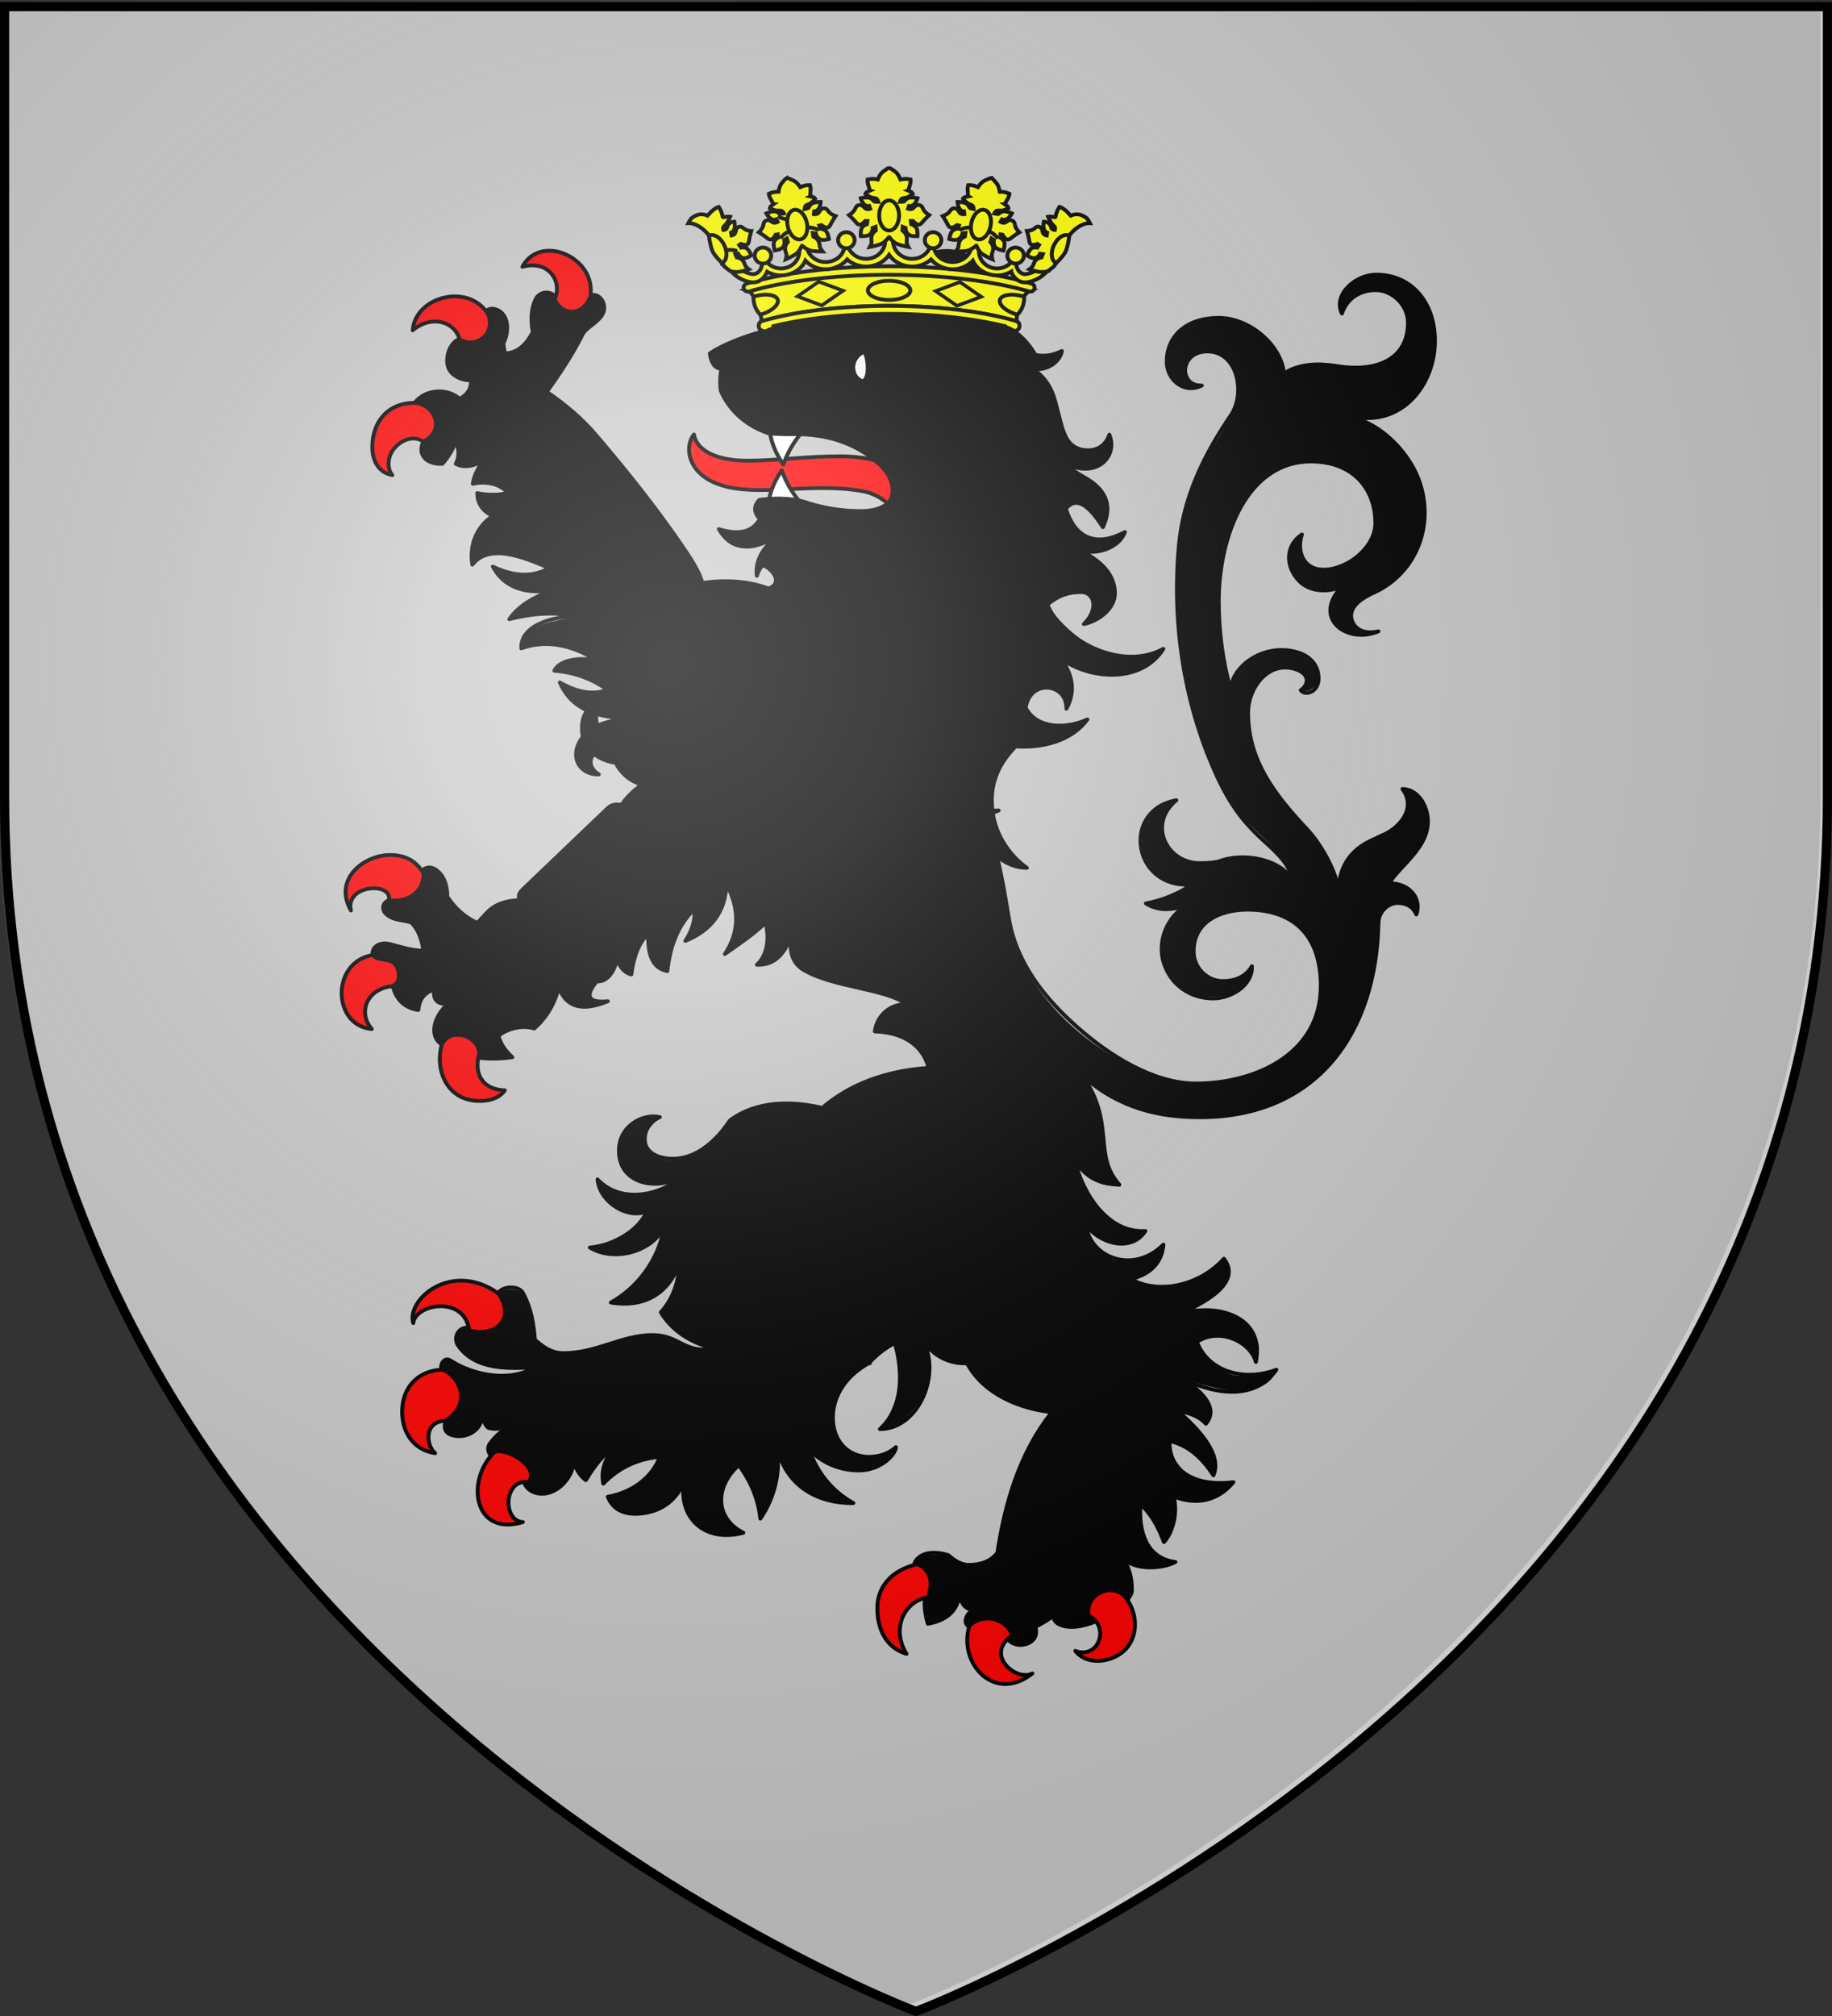 <svg xmlns="http://www.w3.org/2000/svg" xmlns:xlink="http://www.w3.org/1999/xlink" width="600" height="660" version="1.0"><rect width="100%" height="100%" fill="#333333" stroke="none"/><defs><linearGradient id="b"><stop offset="0" style="stop-color:white;stop-opacity:.314"/><stop offset=".19" style="stop-color:white;stop-opacity:.251"/><stop offset=".6" style="stop-color:#6b6b6b;stop-opacity:.125"/><stop offset="1" style="stop-color:black;stop-opacity:.125"/></linearGradient><linearGradient id="a"><stop offset="0" style="stop-color:#fd0000;stop-opacity:1"/><stop offset=".5" style="stop-color:#e77275;stop-opacity:.659"/><stop offset="1" style="stop-color:black;stop-opacity:.323"/></linearGradient><radialGradient xlink:href="#b" id="c" cx="221.445" cy="226.331" r="300" fx="221.445" fy="226.331" gradientTransform="matrix(1.353 0 0 1.349 -79.874 -87.992)" gradientUnits="userSpaceOnUse"/></defs><g style="display:inline"><path d="M300 658.5s298.5-112.32 298.5-397.772V2.176H1.5v258.552C1.5 546.18 300 658.5 300 658.5z" style="fill:#ccc;fill-opacity:1;fill-rule:evenodd;stroke:none;stroke-width:1px;stroke-linecap:butt;stroke-linejoin:miter;stroke-opacity:1"/><path d="M213.549 107.263v-.193.193zM303.423 262.763h-.192.192z" style="fill:#a55c44" transform="matrix(.851 0 0 .828 58.243 46.912)"/><path d="M286.769 149.2c-6.142-5.467-14.577-8.811-27.011-8.811-14.18 0-23.722 1.724-35.829 1.724-12.106 0-19.479-4.176-20.492-10.345-3.482 4.15-3.133 15.275 9.988 19.857 14.602 5.1 35.017-1.136 54.953 2.557 10.13 1.876 15.19 11.216 17.433 16.283l.958-21.264z" style="fill:red;fill-opacity:1;fill-rule:nonzero;stroke:#000;stroke-width:1.5;stroke-linecap:round;stroke-linejoin:round;stroke-miterlimit:4;stroke-dasharray:none;stroke-dashoffset:0;stroke-opacity:1" transform="matrix(.851 0 0 .828 54.147 33.148)"/><path d="M237.823 143.645c-3.386-5.039-5.302-10.47-5.46-15.996h15.517c-5.234 5.332-8.214 10.664-10.057 15.996zM237.248 145.944c-3.385 5.04-5.301 10.47-5.46 15.996h15.518c-5.235-5.332-8.215-10.664-10.058-15.996z" style="fill:#fff;fill-opacity:1;fill-rule:nonzero;stroke:#000;stroke-width:1.5;stroke-linecap:round;stroke-linejoin:round;stroke-miterlimit:4;stroke-dasharray:none;stroke-dashoffset:0;stroke-opacity:1" transform="matrix(.851 0 0 .828 54.147 33.148)"/><path d="M299.156 58.875c-1.733-.007-3.411.423-4.906 1.563 4.426.384 7.095 1.559 8.25 2.906.385.577.584.954.969 1.531 1.154 2.694 1.347 5.19 0 7.5-2.117 3.209-6.285 5.502-12.313 6.75-6.35 2.694-15.793 4.6-28.687 5.563-15.897 2.347-31.54 5.171-46.375 11.343-2.502 1.155-4.638 2.31-6.563 3.656.385 3.465 1.743 5.418 4.438 6.188v.188c-.578 3.079-.573 5.935-.188 8.437 4.042 7.89 10.23 13.51 18.313 16.781v.188h.187c3.657 0 7.109-.036 10.188.156 4.234.192 8.067.798 11.531 1.375 3.464.77 6.373 1.533 8.875 2.688 4.426 2.116 8.27 4.43 11.156 7.125a17.63 17.63 0 0 1 3.469 4.062c3.272 5.004 3.267 9.01.188 12.281-.193.193-.37.406-.563.406-1.732 1.54-4.824 2.308-9.25 2.5-8.083 0-14.809-1.174-19.813-2.906-.77-.385-1.547-.557-2.125-.75-3.656-.962-7.912-1.348-12.53-1.156-1.54 0-3.05.183-4.782.375-2.31 2.502-2.122 4.998.188 7.5-2.695 5.196-8.084 6.564-15.782 4.063 2.887 5.003 6.324 7.29 10.75 6.906 3.85-.385 7.896-1.9 11.938-4.594.124-.125.292-.282.469-.406-.172.142-.25.337-.25.594-4.042 4.04-6.565 7.697-7.72 10.968v.188h-.187c-.577 1.732-.76 3.241-.375 4.781.385-1.732 1.158-3.033 2.313-4.188 3.079 1.54 4.776 3.263 4.969 5.188.384 2.117-.727 3.454-2.844 4.031-1.925-.77-3.674-1.146-5.406-1.531-6.544-1.54-13.707-1.744-20.25-.781l-1.157-4.031c-2.502-3.85-4.185-7.505-6.687-10.97-10.008-14.818-21.193-29.284-33.125-43.718-5.196-6.158-11.536-11.715-18.656-16.719 5.208-7.079 9.574-14.748 13.687-22.5 1.347-3.271 5.8-5.229 8.063-8.875.577-2.31.008-4.414-1.532-6.531-1.689-.63-3.072-.538-4.219.188l-13.125-.376c-3.656-1.54-6.131-1.189-7.093 1.313-1.925 3.464-2.119 7.898-1.156 13.094-2.695 5.388-6.168 8.276-10.594 8.469-.385-1.348-.75-2.497-.75-3.844 1.924-4.812 1.314-9.235-1.188-13.469-3.271-.385-5.199.18-5.969 1.719l-6.906 9.625a5.528 5.528 0 0 0-.906-.094c-.039-.001-.055 0-.094 0a5.092 5.092 0 0 0-1.656.281c-.019.007-.044.025-.063.031-.008.003-.022-.002-.03 0a5.17 5.17 0 0 0-.75.344c-3.325 1.842-4.908 7.264-3.626 11 1.12 3.265 5.436 5.267 8.656 5 .42 3.286-1.73 5.573-4.25 7.313-2.03-1.56-4.444-2.332-6.906-2.906-3.656.384-6.57 1.371-8.687 2.718-1.347.77-1.719 1.334-1.719 1.719 3.073 4.765 3.144 9.913 3.281 15.406-1.154 2.695-1.164 4.794.375 6.719 2.31 1.54 4.628 2.317 6.938 2.125 2.694-3.08 4.225-5.952 5.187-9.031 1.347 3.464 1.347 6.337 0 9.031 4.234 1.924 7.89 1.543 10.969-1.344-2.502 2.887-4.021 5.979-4.406 9.25.385-.192.954-.219 1.531-.219 5.389-.577 9.436.619 11.938 3.313v.75l-11.75-.219c0 4.042 2.12 7.17 5.968 9.094-6.543 5.581-9.03 11.906-7.875 19.219 6.97-9.204 21.837-1.918 29.625 1.344-6.35 3.656-13.474 3.447-21.75-.594 4.234 8.083 11.958 11.013 23.313 9.281v.344c-6.736 2.117-12.168 5.59-16.594 10.594v.218c-.192 0-.183.188-.375.188l.188.187c0-.192.213-.187.406-.187 8.083-2.502 16.538-2.706 25.969-.781-10.585 1.54-17.332 3.675-20.22 6.562-1.924 1.732-2.488 3.66-1.718 5.969 8.853-3.272 18.478-1.971 29.063 4.187v.219l-.375.563c-9.623-.963-14.846.218-16 3.875.962 0 1.944.182 2.906.375 7.12 1.154 12.88 3.468 17.5 7.125-5.389 2.116-11.353 1.166-18.281-2.875 2.116 5.196 5.777 8.841 10.78 11.343 4.866 1.678 7.717 2.458 15.813 2.688-4.811.577-8.67 1.559-11.75 2.906.398-5.388-4.318-7.165-5.969-1.75-.577 2.31-.577 4.612 0 6.344-1.54 1.924-2.526 4.034-2.718 6.344-.578 4.81 2.331 7.506 8.875 8.468-3.329-2.958-4.002-5.55-2-7.969 2.42 1.457 5.574 1.808 8.125 2.97 1.7 4.317 5.602 7.39 10.031 8.874-2.887 2.31-5.404 5.015-7.906 8.094-1.604.012-3.178.215-4.781 1.313l-32.72 32.156c-1.731 1.54-1.93 2.871-.968 4.219-5.581.192-9.608 1.764-12.688 4.843-1.154 1.347-2.527 2.648-3.874 4.188-.006.004.005.026 0 .031-.009-.004-.023.004-.032 0-4.607-2.118-8.426-5.604-11.5-10.406-.256-3.697.77-7.655-4.625-10.781-2.117-1.155-3.84-.754-5.187.593.385 2.31-1.158 6.003-2.313 8.313-3.271 2.502-6.167 3.554-10.594 3.406-1.924 1.54-2.31 3.3-1.156 5.031 2.597 1.812 6.44 2.657 8.938 3.094 2.487 2.23 4.33 5.031 5.687 11.719-1.54-.193-3.268-.392-5-.969h-.562l-6.938-1.531c-4.041-.193-6.36.57-6.937 2.687-.193.578-.193.954 0 1.531.192.963 1.148 1.746 2.687 1.938 4.234.77 6.772 1.924 7.156 3.656.963 3.272.377 5.372-2.124 6.719 1.154 4.811 4.423 8.09 9.812 9.438.385-4.234 2.276-6.908 6.125-8.063-.556 3.984 1.398 5.706 5.219 5.75-2.695 3.657-4.704 7.317-5.281 10.781-.536 2.075.034 3.98 2.968 5.188l14.313 4.719c3.275.88 6.923.81 12.812.312-2.694-2.694-4.412-5.608-5.375-8.688 3.924-1.852 8.916-3.425 13.844-2.687 5.389-5.581 8.48-10.986 9.25-16.375 3.877 9.007 10.787 8.284 19.063 5.594-7.506.77-9.062-1.94-4.25-7.906.192.192.4.218.593.218 4.62-1.924 6.902-4.634 7.094-7.906v-1.156c.192.385.406.776.406.969l.188.187c1.924 4.234 3.653 5.801 5 5.031.962-7.505 3.098-12.92 6.562-16-.385 8.853 2.085 13.663 7.281 14.625.578-5.196 1.747-9.624 3.094-13.281 0-.192-.005-.37.188-.563 1.732-4.81 4.238-8.284 7.125-10.593.385 4.234-.775 8.297-3.469 12.531 5.004-2.117 9.228-5.204 12.5-9.438 2.31-4.041 3.474-8.282 3.281-13.093 5.196 9.815 5.019 19.25-.562 27.719l15.562-12.344c1.443 7.313.334 12.906-3.25 16.562 7.7.383 11.557-5.874 13.469-12.5-1.347 6.928.199 11.738 4.625 14.625 9.43 4.427 19.238 7.3 29.438 9.031 3.662.77 6.682 2.22 9.75 4.344-3.228.22-5.386 1.299-7.907 3.219-1.924 1.54-3.36 4.192-3.937 7.656 10.656.3 18.327 5.836 20.562 14.438-20.37 1.354-30.561 8.536-40.812 15.75a165.712 165.712 0 0 0-13.469-1.125c-8.468 0-15.743 2.115-22.094 6.156-6.543 7.89-12.527 12.888-17.531 14.813-.577 0-.985.182-1.563.375-4.426 1.347-8.478.391-11.75-2.688-3.656-3.464-2.283-8.07 3.875-13.844-8.467-.192-13.674 3.077-15.406 9.813-.953 4.973-1.202 9.388 2.594 13.062 1.54 1.155 6.337 3.938 9.031 3.938 4.042.192 7.653-1.33 13.219-4.313-4.427 4.048-9.72 6.421-15.375 8.094-7.084 1.042-12.486-.8-17.781-5.156 2.254 7.207 8.89 14.39 18.625 11.719-3.057 7.573-9.943 12.096-21.875 14.406 6.7 3.66 17.394 5.738 28.875-7.688-2.437 12.669-10.476 22.145-20.781 29.469 12.925 2.225 21.757-3.794 26.406-15.594-.193 7.89-2.73 14.434-7.156 19.438.962 1.732 2.116 3.241 3.656 4.781 4.49 4.797 10.394 7.481 16.562 9.438-8.031 2.991-14.094-5.088-21.562-5.188-2.502-.192-6.33.189-11.719 1.344-6.736 3.079-14.815 5.011-24.438 5.781-2.116-.192-4.049-.793-5.78-1.563-1.925-.77-3.68-2.304-5.22-3.843-.384-5.581-1.899-11.733-4.593-18.469-1.732-1.155-3.859-1.541-6.938-1.156-1.54-.385-2.495.184-2.687 1.531 8.12 13.005-3.181 11.094-11.938 13.469-4.234 1.924-5.2 4.248-3.469 6.75 1.991 3.445 5.347 5.791 9.032 7.5 5.196 1.732 11.47 2.65 19.937 1.687-4.811 3.657-11.461 4.278-21.469 1.969-3.079-.962-6.74-2.498-10.78-5-2.124-.2-2.985.898-3.032 2.563 2.027 3.309 3.76 17.77 1.688 21.093-.963 2.887-.185 4.82 2.124 5.782l6.563-.157c3.657-2.117 5.563-5.026 5.563-8.875.192 3.657 1.152 5.767 2.5 6.344 3.398 1.684 2.892.17 5.5.438a32.542 32.542 0 0 0-5.313 5.718c-1.266 1.576-1.025 3.52.719 4.657 3.202 2.977 8.133 4.698 13.031 10.75.777 2.17 1.98 3.291 3.969 3.906 2.887 1.154 5.388.347 7.312-1 4.427-2.695 6.516-7.305 7.125-11.188.963 2.58 2.216 4.746 4.781 7.313 3.657-6.351 7.14-10.362 10.22-12.094-3.08 4.426-4.432 8.85-3.47 13.469 5.966-6.351 13.283-9.855 21.75-10.625-2.694 7.698-9.222 12.925-20 15.812h-.218c2.117 5.774 7.71 7.894 16.562 5.969 6.351-2.502 10.785-6.383 13.094-12.156-1.568 11.882 2.328 22.974 22.719 20.406-4.281-1.911-7.74-7.748-8.5-14.031v-.407c-.193-3.464 2.13-7.5 6.75-12.312 4.811 6.736 7.48 13.65 8.25 21.156 5.58-8.468 7.717-18.076 6.562-28.468 0 .192.188.588.188.78 0 .386.026.37.219.563.384 1.732.953 3.273 1.53 4.813 4.62 10.777 13.65 16.187 27.313 16.187-8.083-5.388-13.634-12.496-16.906-21.156 4.811 5.196 11.14 7.865 19.031 8.25 2.117-.192 4.05-.579 5.781-1.156 3.272-1.347 5.982-3.666 7.907-6.938l-.219-.156.406-.781c-.577.385-1.177.74-1.562 1.125-3.272 1.732-6.16 2.692-8.469 2.5-8.083-1.155-12.69-6.33-13.844-15.375.77-7.313 4.04-13.501 9.813-18.313 1.347-.962 2.71-2.105 4.25-2.875v-.375c3.271-4.041 6.54-6.554 9.812-8.094 1.732 8.853 2.097 15.814.75 20.625-1.732 6.351-4.03 10.967-6.531 13.47 1.155.192 2.314-.027 3.469-.22 3.464-1.154 6.906-4.058 10.562-9.062 3.272-4.426 5.005-9.592 4.813-15.75-.193-3.464-.543-6.347-1.313-8.656-1.076-2.042-.992-2.019.344-.219 4.234 5.196 9.075 7.692 14.656 7.5h.938c5.388 10.777 16.36 17.32 32.719 19.438-8.468 11.547-14.03 23.104-16.532 34.843-1.924 6.736-3.475 13.848-4.437 20.969-.578.962-1.35 1.543-2.313 2.313-.577.384-1.172.615-1.75 1-1.924.77-4.212 1.146-6.906 1.53-2.694-.384-5.404-1.534-7.906-3.843-2.887-.385-6.344-.385-10 0-1.925.77-2.484 1.92-1.906 3.844 1.527 4.635 2.226 7.006 3 11.937-1.254 3.617-.272 7.728 1.03 11.344 7.506-1.347 11.548-5.4 12.126-11.75.82 3.136 1.994 5.799 4.594 6.563-2.54 2.045-2.238 4.08-1.532 6.125 6.548-3.21 9.793-.398 14.656 5.062l4.594 2.375c4.816-.394 8.18-2.171 6.375-7.031l7.5-4.25c.972 2.842 3.986 3.485 6.625 4.156 7.707-1.27 20.266-6.028 23.563-14.531.62-4.433-1.01-8.437-3.25-12.125 5.702 3.34 14.331 3.587 20.031.937-12.057-2.855-13.366-11.332-13.156-22.187 4.666 3.408 6.81 9.105 8.719 14.343 3.849-5.773 5.003-11.774 3.656-18.125 3.804 1.92 7.425 2.438 12.531 1.313 5.035-1.11 8.638-4.18 10.563-6.875-12.473 2.752-23.246-4.08-24.844-16 7.148.292 12.92 7.31 17.125 13.281 2.694-6.35-1.72-14.816-13.844-25.593 5.004.962 8.66 2.524 10.969 5.218 2.117-1.924 2.31-4.243 1.156-6.937-2.165-5.233-5.689-8.966-10.719-11.313 5.254 2.08 10.665 3.51 15.719 4.594 1.54.192 3.08.558 4.813.75 8.852 0 14.455-2.888 16.187-8.469-2.31.77-4.633 1.36-6.75 1.938H420.281c-4.811.962-8.863.758-11.75-.781-.385-.193-.557-.407-.75-.407-5.388-2.694-9.049-6.522-10.781-11.719 3.657-2.694 7.511-3.29 11.938-1.75 5.196 2.31 8.856 5.584 10.78 9.625 2.503-6.35.575-11.907-5.968-16.718-.385-.193-.771-.402-1.156-.594-7.313-3.464-15.225-3.824-23.5-.938 8.66-3.656 15.01-8.293 19.437-13.875 1.54-3.271 1.185-6.154-1.125-8.656-4.811 5.966-11.757 9.617-21.187 11.156-5.774.193-10.553-.976-14.594-3.093 7.89-2.117 11.891-6.728 12.469-13.656-.385.192-.589.588-.781.78-.385.386-.558.59-.75.782-3.657 3.464-8.06 5-13.063 5h-1.188c-1.154-.192-2.309-.209-3.656-.594-6.158-3.271-9.605-7.69-10.375-13.656 3.657 4.426 8.66 6.933 14.625 7.125 3.657-.385 6.153-1.544 7.5-3.469.385-.385.589-.766.781-1.344-2.309.385-4.633.015-6.75-.562-8.082-2.694-14.793-11.76-20.375-27.156v-.375c0 .192-.004.187.188.187 4.619 7.698 10.202 10.972 16.938 9.625-3.272-3.464-6.004-8.22-6.094-13.937-.164-10.403-2.928-18.643-7.875-28.906 10.973 12.514 29.332 16.156 45.344 16.156 18.189 0 31.447-4.913 44.718-16.469 15.02-13.078 23.37-34.233 23.563-60.406.577-4.427 2.332-7.11 5.219-7.688 2.309-.385 5.4.41 9.25 2.719 1.54-6.158-1.949-9.855-10.032-10.625h-.187c-.077-.076-.127-.098-.188-.125l.188-.031c3.079-3.416 5.535-6.686 7.844-9.438 3.184-3.794 5.615-7.767 6.78-12.562.668-2.592.558-4.76-.374-6.5-1.248-4.659-4.688-8.664-9.25-8.656 3.408 4.473 2.537 9.995-1.969 14.406-1.377.937-3.013 1.844-4.938 2.719-3.082 1.244-5.819 2.9-8.187 4.968-5.885 3.88-9.145 9.59-9.531 17.938-1.408-5.521-3.205-10.362-5.375-14.438-1.624-2.9-3.609-5.556-5.781-8.062-2.23-2.23-4.457-4.88-6.688-7.969-9.985-12.014-16.563-25.431-16.563-40.813.099-5.389 2.26-11.483 6.875-14.718 2.08-1.486 4.545-1.953 7.032-2.063.132 0 .243-.003.375 0 2.388-.063 4.539.901 6.656 1.844 1.852 2.02 1.9 3.902.344 5.5-.21.238-.47 1.356-.75 1.563 1.918 1.349 4.915-.946 5.906-3.282.148-.456.25-.929.25-1.469.166-2.56-.66-3.957-2.094-5.78-4.06-4.061-10.078-5.693-17.875-4.595-4.344 1.145-7.698 3.7-10.625 7l-.156.25c-1.354 2.193-2.317 4.823-2.906 7.938v.188c-.162-.649-.315-1.286-.469-1.938-2.735-10.28-4.219-21.85-4.219-33.281 0-2.464.085-4.953.281-7.438.003-.027-.002-.066 0-.094.08-2.153.207-4.342.375-6.53.506-6.325 2.349-12.54 5.625-18.75 5.465-12.604 14.579-21.904 27.688-22.563a14.56 14.56 0 0 1 1.531-.031c9.826 0 16.85 3.964 20.875 10.187.1.153.218.313.313.469l.062.094c2.612 3.927 4.046 8.654 3.563 13.406v.25c0 9.304-10.518 18.375-20 18.375-7.844 0-10.423-7.365-8.313-13.938-6.508 4.512-6.347 12.696-1.156 18.281 2.968 3.193 7.191 4.192 11.313 3.75.984.795 3.496-.488 4.875-1.062-1.96 2.244-3.136 4.416-3.688 6.406-.646 2.826.015 5.643 1.906 8.469 3.432 3.758 10.143 5.15 16.188 2.469-3.442.802-5.842.27-7.5-.813.621.12 1.217.202 1.844.281-4.587-1.429-7.247-5.268-2.813-9.968a263.554 263.554 0 0 0 6.563-4.719c15.745-7.318 23.068-25.018 18.28-42.125-3.68-13.154-15.47-24.558-26.218-27.188 1.099.078 2.242.139 3.375.188a54.01 54.01 0 0 0 2.281.063c15.89 0 25.969-15.116 25.969-30.594 0-15.044-8.9-26.188-22.594-26.188-8.134 0-16.746 8.027-13.219 15.375 1.743-5.464 6.473-9.219 12.97-9.219 6.485 0 12.468 5.946 12.468 12.844 0 14.63-12.266 19.707-27.375 17.156-.512-.086-1-.149-1.5-.218-6.113-.9-12.497-.515-17.938 2.594-.104.062-.209.122-.312.187-.035.022-.059.04-.094.063v-.407c-.23.16-.465.33-.687.5-1.855-8.231-6.31-14.046-13.469-18.562-4.52-2.333-10.674-3.436-16.625-2.563-8.483 1.244-12.521 5.465-14.219 12.594-1.19 4.996-.486 10.13 3.844 13.156 2.752 1.924 6.268 1.39 8 .5-3.531-.718-5.997-5.868-4.344-9.625 1.828-2.852 4.436-3.93 7.5-4 9.248 0 13.058 10.27 11.531 18.813-3.254 11.145-11.105 20.274-15.78 30.969-.015.035-.018.09-.032.125-.083.214-.169.44-.25.656-3.16 8.361-5.316 17.094-6.438 26.25-.262 3.373-.46 6.512-.625 9.469-.038.69-.091 1.362-.125 2.03-.013.344-.019.69-.03 1.032-.988 27.808 3.506 52.323 15.78 79.375 8.409 18.532 19.586 22.993 25.563 33.125 1.47 2.494 3.101 5.496 3.531 7.969-6.545-10.03-18.333-10.918-28.875-8.094-1.725.327-3.414.594-7.281.594-14.251-.82-18.504-16.257-8.906-24.875-13.458 3.509-18.888 19.351-7.844 29.219 4.18 3.774 8.696 4.093 13.813 4.093-5.173 3.887-11.42 6.067-17.688 7.5 4.426 2.887 9.8 3.1 16.344.406-3.895 2.84-6.656 5.872-8.375 9.094-2.025 4.413-2.51 9.53-1.031 14.188 4.307 9.672 11.32 14.214 21.343 13.062 6.73-.773 12.169-4.852 12.5-11.937-2.094 3.741-5.82 5.906-11.219 5.906-5.815 0-11.187-4.987-11.187-11.75-.006-4.824 1.939-8.832 5.281-12.031 4.359-3.385 9.872-4.33 15.25-4.469 18.869 0 28.406 11.204 28.406 30.094.191 4.489-.677 8.785-2.218 12.969-8.486 18.457-26.748 25.592-45.844 25.687-24.343.12-65.255-27.798-71.5-62.781l-4.906-27.5c3.175 2.933 7.024 4.82 11.344 5.031-7.174-4.59-11.998-14.938-13.47-24.875.247-5.215 1.318-10.584 3.563-15.938 1.33-2.469 3.7-4.934 5.594-7.218 11.1.747 19.937-2.89 27.594-10.688-8.536 3.864-17.832 3.562-23.75-4.625 1.277-9.306 13.85-11.887 15.656.406 3.688-6.672 2.088-13.783-2.063-19.843 12.438 8.272 30.698 9.76 39.407-3.844-17.01 8.99-35.205-3.017-44.625-17.5 3.62-3.313 8.206-4.8 13.062-4.938 6.941 1.607 4.439 8.869.969 12.657 6.691-1.643 9.944-5.951 11.938-12.125 0-6.026-3.6-12.069-13.063-16.75l6.219-.063c4.771-.922 8.427-3.343 10.719-7.469-2.695 1.348-5.045 2.33-6.97 2.907H362c-.385.192-.594.187-.594.187-2.31.385-4.023.203-5.562-.375-.193 0-.214-.026-.406-.219-4.62-2.309-7.69-6.33-8.844-11.718 3.656-4.619 8.253-2.31 14.219 7.312 3.656-8.083 1.546-14.438-6.344-19.25-4.17-2.433-7.524-4.894-10.125-7.469 2.71 2.511 6.143 3.584 9.75 3.625 6.973-.624 11.212-6.831 9.25-13.5-1.732 3.85-4.43 6.078-8.281 6.188-2.885.082-5.285-.697-6.938-2.875-3.833-5.05-5.009-11.808-6.156-17.906-.91-4.83-3.668-8.17-8.094-11.344 6.928.571 10.579-3.243 11.156-7.156-3.464 1.732-6.723 2.332-10.187 1.562C329.598 90.713 320.667 85.825 310 87c4.108-2.628 7.153-5.954 6.75-11.938-.557-7.738-4.81-14.058-14.438-15.78-1.06-.242-2.116-.403-3.156-.407zm167.688 150.719c-1.875-.178-3.757-.295-5.625-.531 1.705.526 3.66.75 5.625.53zM114.03 329.625a83.978 83.978 0 0 1-3.406 2.281 93.447 93.447 0 0 1-3.625 2.219 19.43 19.43 0 0 1-1.875.75c.62-.214 1.227-.497 1.844-.781 1.25-.722 2.48-1.442 3.656-2.188a85.978 85.978 0 0 0 3.406-2.281zm-8.937 5.25zm-2.844.719z" style="fill:#000;fill-opacity:1;stroke:none;stroke-width:1.5;stroke-miterlimit:4;stroke-dasharray:none" transform="matrix(.851 0 0 .828 54.147 33.148)"/><path d="m453.008 82.377-.384.193c.192.192.192.385.192.385.192-.193.192-.385.192-.578zM232.075 131.452v.193l.193-.193h-.193v-.192.192zM184.732 260.202l-.192.385.962-.77c-.385.192-.577.192-.77.385zM277.686 270.209l.193.385c0-.193.192-.385.192-.577-.192 0-.385 0-.385.192zM261.135 494.029h-.577l.192.192.385-.192zM334.267 603.34c.192 0 .192.193.192.193l.577-.385c2.502-1.347 4.62-2.694 6.351-4.426l-7.12 4.619z" style="fill:#a55c44;stroke-width:1.5;stroke-miterlimit:4;stroke-dasharray:none" transform="matrix(.851 0 0 .828 54.147 33.148)"/><path d="m462.054 213.629-.193.384.193-.384z" style="fill:#fdcb00;stroke-width:1.5;stroke-miterlimit:4;stroke-dasharray:none" transform="matrix(.851 0 0 .828 54.147 33.148)"/><path d="M452.431 192.267c-11.132 12.75 2.897 22.439 14.434 17.32-7.866 1.835-10.512-3.227-10.512-6.184 0-4.042 4.236-6.997 8.587-9.02 15.746-7.317 23.07-25.04 18.283-42.146-3.743-13.376-15.86-24.958-26.75-27.328" style="fill:none;stroke:#000;stroke-width:1.5;stroke-linecap:round;stroke-linejoin:round;stroke-miterlimit:4;stroke-dasharray:none" transform="matrix(.851 0 0 .828 54.147 33.148)"/><path d="M438.767 128.373c7.775-5.536 15.304-3.08 23.867-3.08 15.89 0 25.978-15.093 25.978-30.57 0-15.044-8.883-26.172-22.577-26.172-8.134 0-16.747 8.013-13.219 15.362 1.742-5.464 6.471-9.238 12.967-9.238 6.486 0 12.468 5.957 12.468 12.855 0 14.63-12.25 19.722-27.36 17.172-15.108-2.55-25 2.328-29.06 15.973M471.099 309.084c4.46-7.568 17.695-15.593 14.241-28.483-1.248-4.658-4.676-8.667-9.237-8.66 4.882 6.408.967 14.982-9.802 19.331-9.246 3.734-14.343 10.108-14.832 20.699-.778-7.708-7.066-18.635-11.835-23.863-12.416-13.61-22.934-27.22-22.934-46.32 0-8.763 5.994-17.883 14.262-17.883 4.31 0 8.32 2.18 8.32 5.017 0 1.82-1.185 3.113-2.304 3.94 1.686 2.409 6.853.765 6.853-4.588 0-8.086-7.24-11.305-14.308-11.305-10.31 0-19.431 7.939-19.431 15.905-3.043-10.705-4.682-22.948-4.682-35.03 0-26.379 11.152-55.422 35.474-55.422 16.107 0 24.826 10.7 24.826 24.434 0 9.304-10.503 18.352-19.985 18.352-7.844 0-10.415-7.346-8.305-13.919-6.508 4.512-6.346 12.698-1.155 18.283 5.48 5.895 15.164 4.329 20.785-.021" style="fill:none;stroke:#000;stroke-width:1.5;stroke-linecap:round;stroke-linejoin:round;stroke-miterlimit:4;stroke-dasharray:none" transform="matrix(.851 0 0 .828 54.147 33.148)"/><path d="M269.603 99.505c-.192-.192-.577-.384-.962-.577" style="fill:none;stroke:#000;stroke-width:1.5;stroke-miterlimit:4;stroke-dasharray:none" transform="matrix(.851 0 0 .828 54.147 33.148)"/><path d="M286.539 142.807c5.579 8.111 4.378 18.567-5.196 22.709m-25.211-40.8c9.236-1.764 17.103 2.571 23.863 8.468M344.081 169.557c1.39 5.168 6.27 8.642 11.827 8.642 6.322 0 11.728-3.162 13.385-7.872-9.998 5.554-18.872 3.552-22.71-9.237 3.657-4.62 8.276-2.31 14.242 7.313 3.656-8.083 1.54-14.434-6.351-19.245-4.619-2.695-8.276-5.389-10.97-8.276" style="fill:none;stroke:#000;stroke-width:1.5;stroke-linecap:round;stroke-linejoin:round;stroke-miterlimit:4;stroke-dasharray:none" transform="matrix(.851 0 0 .828 54.147 33.148)"/><path d="M218.604 101.045c.172.587.243 1.462 0 2.117-.648 1.747-3.15 2.592-4.619 2.592-2.543 0-4.041-2.592-4.426-6.056 1.924-1.347 4.045-2.493 6.543-3.657 22.084-10.29 50.043-10.024 67.312-14.65 7.817-2.095 21-4.174 21-12.442 0-6.176-4.846-7.817-10.177-8.511 11.922-4.594 22.517 4.25 22.517 14.626 0 5.22-2.64 10.533-8.243 12.329 11.205-3.114 21.064 3.447 26.333 12.882 3.464.77 6.736.193 10.2-1.54-.578 3.85-5.131 7.953-11.162 7.121 4.426 3.016 7.063 7.11 8.531 12.588 1.827 6.817 2.456 10.883 4.17 14.355 1.707 3.457 4.681 5.197 8.468 5.197 4.133 0 6.992-2.31 8.276-6.159 2.647 6.733-1.812 13.472-9.238 13.472-4.098 0-7.661-1.705-10.585-4.427-1.136-1.057-2.03-2.37-2.887-3.656M146.921 114.766c4.812-6.928 9.902-14.789 13.563-22.381 1.535-3.185 6.737-5.135 8.083-8.853 1.455-4.022-2.165-8.675-5.774-6.35" style="fill:none;stroke:#000;stroke-width:1.5;stroke-linecap:round;stroke-linejoin:round;stroke-miterlimit:4;stroke-dasharray:none" transform="matrix(.851 0 0 .828 54.147 33.148)"/><path d="M213.985 106.049c-.577 3.079-.577 5.966-.192 8.468 3.256 7.89 9.975 13.92 18.282 16.743 3.035.384 7.05.385 10.393.385 12.208 0 22.771 3.37 31.562 11.162 3.296 2.922 5.883 6.54 5.882 11.423 0 5.664-6.069 7.822-12.04 7.822-7.47 0-14.841-1.161-21.94-3.657-5.622-1.72-12.56-1.453-17.32-.77-2.31 2.502-2.118 5.004.192 7.506-2.695 5.196-8.083 6.543-15.781 4.042 2.886 5.003 6.344 6.928 10.777 6.928 4.603 0 9.004-2.423 12.702-5.196-5.012 4.153-9.797 9.67-8.853 16.743 2.428-8.548 13.09-11.037 20.592-11.547-.577 3.656-3.464 7.12-8.66 10.97 10.2-1.54 17.32-5.004 20.977-10.585.962 5.388 3.849 8.275 9.045 8.66-1.732-4.042-1.155-7.506 1.347-10.007 3.85 6.928 10.2 11.354 19.245 12.701-4.618-3.656-6.928-8.66-6.35-14.818 3.848 3.849 7.313 5.58 10.007 5.196-.385-5.196 1.155-10.008 5.004-14.242 1.347 5.004 6.735 7.698 16.165 8.276-9.965-8.702-13.542-22.528-6.735-34.256 3.849.577 7.495 5.083 8.083 9.622 2.865-8.49-2.003-16.086-12.702-20.977 9.523 4.408 21.362 1.949 21.362-13.087 0-11.511-13.646-18.43-21.747-9.43" style="fill:#000;stroke:#000;stroke-width:1.5;stroke-linecap:round;stroke-linejoin:round;stroke-miterlimit:4;stroke-dasharray:none" transform="matrix(.851 0 0 .828 54.147 33.148)"/><path d="M122.763 84.302c.7-2.337 3.258-3.044 5.854-1.315 3.68 2.451 3.587 8.559 1.46 12.862.623 4.816 1.971 9.676 4.81 13.664 3.213 3.79 6.943 5.515 11.933 5.389 7.12 5.003 13.515 10.548 18.667 16.743 11.976 14.397 23.183 28.809 33.102 43.686 3.238 4.858 7.108 10.782 8.083 15.204" style="fill:none;stroke:#000;stroke-width:1.5;stroke-linecap:round;stroke-linejoin:round;stroke-miterlimit:4;stroke-dasharray:none" transform="matrix(.851 0 0 .828 54.147 33.148)"/><path d="M278.6 198.2v-.2" style="fill:none;stroke:#000;stroke-width:.779;stroke-miterlimit:4;stroke-dasharray:none" transform="matrix(1.638 0 0 1.594 -297.698 -212.937)"/><path d="M122.763 83.917v.385" style="fill:none;stroke:#000;stroke-width:1.5;stroke-miterlimit:4;stroke-dasharray:none" transform="matrix(.851 0 0 .828 54.147 33.148)"/><path d="M116.028 93.732c-5.568-1.089-8.794 6.673-7.121 11.547 1.12 3.265 5.44 5.27 8.66 5.004.385 2.694-.962 5.578-4.234 7.313M149.707 76.796c-2.547-2.174-5.956-1.06-7.121 1.347-1.722 3.56-2.117 7.89-1.155 13.087-2.694 5.389-6.158 8.275-10.585 8.468h0M142.97 166.478c-6.315.668-13.123-.691-16.935-2.502-3.886-1.846-5.966-5.003-5.966-9.045 2.883.74 8.857 1.003 11.74-.192-3.61-3.91-9.06-4.537-13.472-3.464.385-3.272 2.525-7.733 5.378-10.586-3.107 3.107-8.004 4.778-11.921 2.695 1.347-2.694 1.347-5.58 0-9.045-.962 3.08-2.82 6.362-5.196 9.045-5.799.216-9.788-3.31-7.314-8.853M184.925 236.723c-8.403-3.538-14.822-11.951-17.706-20.785 5.205 7.506 13.272 8.437 16.166 1.925 4.034-9.077 11.547-15.204 24.826-17.417-10.869.956-17.282-2.836-19.919-10.783-1.836-5.536.87-14.215 7.218-12.215-.861 6.158 3.08 11.16 9.622 13.279 8.857-1.596 18.712-1.32 26.943 1.924 5.901-1.927 1.677-7.84-2.117-9.237" style="fill:none;stroke:#000;stroke-width:1.5;stroke-linecap:round;stroke-linejoin:round;stroke-miterlimit:4;stroke-dasharray:none" transform="matrix(.851 0 0 .828 54.147 33.148)"/><path d="M126.035 163.976c-6.543 4.348-9.045 11.932-7.89 19.245 6.967-9.201 21.857-1.91 29.637 1.348-6.35 3.656-13.472 3.464-21.747-.578 4.234 8.083 11.932 10.97 23.287 9.43-6.262 2.001-12.916 5.406-16.936 11.355 8.788-2.275 17.585-3.103 26.558-.962-6.828-.615-22.32 2.286-21.94 12.509 8.853-3.272 18.476-1.925 28.868 4.619-8.189-1.307-14.618.577-16.165 4.234 7.305.506 14.537 3.14 20.4 7.505-5.39 2.117-11.355 1.155-18.284-2.887 4.732 11.213 15.216 14.067 26.559 14.05-4.812.577-8.66 1.539-11.74 2.886m6.815 15c1.536 3.533 5.343 7.173 9.543 8.287m-22.324-18.668c-5.419 6.977-1.832 14.96 6.159 14.819-3.623-2.366-4.042-5.774-1.732-8.276M120.07 324.865c-4.62-2.117-8.469-5.581-11.548-10.392.057-3.815-1.038-8.431-4.619-10.778-1.978-1.296-3.849-.77-5.196.578" style="fill:none;stroke:#000;stroke-width:1.5;stroke-linecap:round;stroke-linejoin:round;stroke-miterlimit:4;stroke-dasharray:none" transform="matrix(.851 0 0 .828 54.147 33.148)"/><path d="M79.847 337.567c-.192-.578-.167-.955 0-1.54.603-2.11 3.02-3.741 6.928-2.694 3.822 1.024 8.12 2.502 12.51 2.502 7.977 0 15.542-5.828 20.784-10.97 1.46-1.431 2.623-2.953 3.85-4.234 3.007-3.145 7.12-4.619 12.7-4.811-.961-1.347-.69-2.61.963-4.234l32.717-32.14c1.727-1.696 3.563-1.392 4.811-1.347" style="fill:none;stroke:#000;stroke-width:1.5;stroke-linecap:round;stroke-linejoin:round;stroke-miterlimit:4;stroke-dasharray:none" transform="matrix(.851 0 0 .828 54.147 33.148)"/><path d="M85.813 316.012c-2.242.906-2.513 3.437-1.155 5.004 2.785 3.212 8.17 2.707 9.934 3.756 2.325 1.945 4.24 6.48 4.692 11.063" style="fill:none;stroke:#000;stroke-width:1.5;stroke-miterlimit:4;stroke-dasharray:none" transform="matrix(.851 0 0 .828 54.147 33.148)"/><path d="M87.545 349.884c1.155 4.81 4.098 8.575 9.815 9.43.385-4.234 2.31-6.929 6.158-8.083-.577 3.849.963 5.773 5.197 5.773" style="fill:none;stroke:#000;stroke-width:1.5;stroke-linecap:round;stroke-linejoin:round;stroke-miterlimit:4;stroke-dasharray:none" transform="matrix(.851 0 0 .828 54.147 33.148)"/><path d="M117.182 341.608c.352 7.154-3.58 11.21-8.467 15.396-4.888 4.186-7.685 12.274-2.31 15.974 7.62 5.244 17.657 6.457 27.136 5.003-4.203-3.91-6.124-8.264-5.774-13.664" style="fill:none;stroke:#000;stroke-width:1.5;stroke-linecap:round;stroke-linejoin:round;stroke-miterlimit:4;stroke-dasharray:none" transform="matrix(.851 0 0 .828 54.147 33.148)"/><path d="M372.7 290.3h-.1.1" style="fill:none;stroke:#000;stroke-width:.779;stroke-miterlimit:4;stroke-dasharray:none" transform="matrix(1.638 0 0 1.594 -297.698 -212.937)"/><path d="M303.86 261.549c8.003-1.64 12.98-5.8 15.136-8.607 5.202-6.775 5.89-13.879 3.531-21.223" style="fill:none;stroke:#000;stroke-width:1.5;stroke-linecap:round;stroke-linejoin:round;stroke-miterlimit:4;stroke-dasharray:none" transform="matrix(.851 0 0 .828 54.147 33.148)"/><path d="M319.212 253.035c1.782.913 5.527 1.896 8.03 2.066 10.057.684 21.388-1.966 27.617-10.68-8.153 3.853-19.498 3.798-23.768-4.62 1.689-11.506 16.032-9.75 15.685.386 3.464-6.544 2.694-13.087-2.117-19.823 10.87 8.223 30.878 10.106 39.452-3.849-16.669 9.241-39.387-3.867-44.648-17.513 4.394-3.77 8.34-4.94 13.077-4.94 4.715 0 7.107 6.37.972 12.638 5.72-1.198 11.931-6.098 11.931-12.124 0-6.026-3.624-12.062-13.086-16.743M291.735 244.613c-11.072 12.25-7.677 26.873 1.862 34.312 6.103 4.76 17.393 6.347 27.125 1.484-6.276.324-13.556-.3-17.637-6.381-2.686-4.002-2.14-9.844.774-12.48 4.582-4.144 8.082-10.336 7.121-16.742M278.071 270.017c-5.466 11.007-15.134 17.329-26.366 20.4 4.258-4.827 7.283-10.435 5.774-17.129-11.284-.578-22.354 17.222-12.125 24.634-15 .5-15.094-22.27-2.501-25.211-15.088 1.225-20.104 22.664-6.544 29.06-15.708-1.662-23.994-16.899-15.01-32.91-3.972 5.286-12.941 10.2-25.02 10.2-15.453 0-20.75 5.558-21.746 12.284-5.883-10.783 7.514-21.895 17.443-26.216 10.618-4.622 22.313-8.671 21.24-16.86" style="fill:none;stroke:#000;stroke-width:1.5;stroke-linecap:round;stroke-linejoin:round;stroke-miterlimit:4;stroke-dasharray:none" transform="matrix(.851 0 0 .828 54.147 33.148)"/><path d="M285 266.36c-3.533 2.752-10.464 5.856-18.284 5.004 5.86-3.551 9.262-9.757 10.2-16.936" style="fill:none;stroke:#000;stroke-width:1.5;stroke-linecap:round;stroke-linejoin:round;stroke-miterlimit:4;stroke-dasharray:none" transform="matrix(.851 0 0 .828 54.147 33.148)"/><path d="M242.853 272.71a1.47 1.47 0 0 1 .962-.384" style="fill:none;stroke:#000;stroke-width:1.5;stroke-miterlimit:4;stroke-dasharray:none" transform="matrix(.851 0 0 .828 54.147 33.148)"/><path d="M258.249 314.28c-10.097.4-20.337 3.457-27.328 10.585-4.028 4.106-9.864 8.211-15.589 12.317 5.581-8.468 5.774-17.898.577-27.713-.17 10.723-5.77 18.44-15.78 22.517 2.694-4.234 3.849-8.276 3.464-12.51-6.646 6.598-9.402 15.253-10.393 24.442-5.196-.963-7.698-5.774-7.313-14.627-3.464 3.08-5.58 8.468-6.543 15.974-3.134-.853-4.465-3.283-5.581-6.159-.625 4.514-3.683 9.365-7.698 8.853-4.811 5.966-3.272 8.66 4.234 7.89-10.008 4.234-16.166 2.31-18.86-5.58-1.598 6.646-4.644 11.865-9.43 16.358-4.427-1.347-9.706-.23-13.555 2.657M285.384 357.004c-6.429-.178-11.527 4.45-12.317 10.777 11.355.385 18.408 5.797 20.592 14.05" style="fill:none;stroke:#000;stroke-width:1.5;stroke-linecap:round;stroke-linejoin:round;stroke-miterlimit:4;stroke-dasharray:none" transform="matrix(.851 0 0 .828 54.147 33.148)"/><path d="M293.66 382.215v2.117" style="fill:none;stroke:#000;stroke-width:1.5;stroke-miterlimit:4;stroke-dasharray:none" transform="matrix(.851 0 0 .828 54.147 33.148)"/><path d="M199.87 434.754c-5.055-1.402-9.086.947-14.098 3.84-6.809 3.932-18.569-2.748-19.442-12.314 9.26 10.183 25.515 6.151 33.414-2.11-9.056 7.112-25.17 4.62-25.17-9.286 0-9.747 9.197-14.792 15.74-13.231-4.074 1.948-5.807 5.292-5.807 8.753 0 5.293 5.156 7.717 10.828 7.717 9.637 0 17.216-7.787 21.922-15.123 10.54-8.092 24.128-7.715 35.603-5.004m40.472-15.78c-16.166 1.154-30.08 6.543-40.472 15.78M297.508 370.09c-2.512-5.456-6.279-8.868-12.124-13.086-8.666-6.254-28.226-6.581-39.645-13.471-4.512-2.723-5.966-7.698-4.619-14.627-1.885 6.636-5.784 12.894-13.471 12.51 3.147-2.705 5.378-9.238 3.272-16.551" style="fill:none;stroke:#000;stroke-width:1.5;stroke-linecap:round;stroke-linejoin:round;stroke-miterlimit:4;stroke-dasharray:none" transform="matrix(.851 0 0 .828 54.147 33.148)"/><path d="M275.184 481.327c-3.26 9.677-14.174 14.481-23.93 14.481-13.347 0-21.845-8.679-21.845-19.473 0-10.209 6.932-17.993 14.694-16.626-4.045 2.626-6.962 7.993-6.962 12.25 0 6.321 5.02 12.149 12.849 12.149 18.192 0 17.881-15.178 17.881-30.109 0-17.273 11.89-29.369 23.864-40.8 2.634-2.514 4.426-5.426 4.426-9.43 0-6.723-2.502-12.634-2.502-20.495 0-5.306 2.039-9.108 3.753-13.087 4.29-9.955-3.582-18.824-12.22-22.998M346.583 518.663c-14.491-.132-31.101-6.302-37.993-19.623M270.95 498.84c2.337-2.852 6.094-5.911 9.815-7.89 3.187 11.454 3.282 25.705-5.773 34.063 15.267.083 23.958-22.76 16.233-35.405" style="fill:none;stroke:#000;stroke-width:1.5;stroke-linecap:round;stroke-linejoin:round;stroke-miterlimit:4;stroke-dasharray:none" transform="matrix(.851 0 0 .828 54.147 33.148)"/><path d="M355.6 413.9V413.6" style="fill:none;stroke:#000;stroke-width:.779;stroke-miterlimit:4;stroke-dasharray:none" transform="matrix(1.638 0 0 1.594 -297.698 -212.937)"/><path d="M245.547 530.21c4.825 7.095 12.783 11.162 21.362 11.162 8.691 0 14.359-6.656 14.241-9.238-2.584 2.577-6.576 3.85-10.392 3.85-8.096 0-13.857-6.345-13.857-15.397 0-9.718 6.09-17.31 13.93-21.685" style="fill:none;stroke:#000;stroke-width:1.5;stroke-linecap:round;stroke-linejoin:round;stroke-miterlimit:4;stroke-dasharray:none" transform="matrix(.851 0 0 .828 54.147 33.148)"/><path d="M289.954 487.435c7.168 13.431 19.897 13.34 28.07 8.88-6.188-.164-14.435-2.277-17.445-7.294" style="fill:none;fill-opacity:1;fill-rule:nonzero;stroke:#000;stroke-width:1.5;stroke-linecap:round;stroke-linejoin:round;stroke-miterlimit:4;stroke-dasharray:none;stroke-dashoffset:0;stroke-opacity:1" transform="matrix(.851 0 0 .828 54.147 33.148)"/><path d="M270.95 498.84c1.906-15.197 3.997-16.311 6.736-23.479M341.155 518.323c-12.46 16.238-17.928 35.656-20.937 55.573-2.553 3.596-6.86 4.811-10.97 4.811-2.694 0-5.389-1.54-7.89-3.849-2.887-.94-6.94-1.56-10.008 0-2.452 1.247-3.77 3.51-2.876 5.435M292.912 589.79c-1.334 3.59-.517 8.567.555 12.204 7.506-1.348 11.547-5.389 12.124-11.74.634 3.185 1.772 5.755 4.88 6.159M368.33 576.013c5.41 5.328 16.108 4.011 20.4 1.54-11.509-1.501-14.095-12.533-13.472-22.399M330.033 598.53c7.918 4.132 5.908 11.836-1.22 11.836-2.006 0-4.457-1.481-4.523-2.61" style="fill:none;stroke:#000;stroke-width:1.5;stroke-linecap:round;stroke-linejoin:round;stroke-miterlimit:4;stroke-dasharray:none" transform="matrix(.851 0 0 .828 54.147 33.148)"/><path d="M308.988 602.956c-2.261-1.906-.25-5.35 1.879-6.464 2.778-6.364 8.617-10.75 13.777-13.166M340.425 583.133c3.064 1.204 5.581 4.09 5.581 8.083 0 5.81-6.173 9.258-10.97 11.932" style="fill:none;stroke:#000;stroke-width:1.5;stroke-linecap:round;stroke-linejoin:round;stroke-miterlimit:4;stroke-dasharray:none" transform="matrix(.851 0 0 .828 54.147 33.148)"/><path d="M341.772 599.107c.225 2.986 3.772 4.119 6.91 4.138 9.551.06 23.306-9.295 23.305-14.53 0-10.811-4.813-16.723-15.781-19.245M185.23 438.977c-2.343 6.543-11.83 13.37-21.86 14.252 9.021 5.605 23.367 2.117 28.58-7.89-2.162 12.856-10.19 23.742-20.497 29.637 12.922 2.228 22.356-3.635 26.366-15.588-.192 7.89-2.694 14.434-7.12 19.437 4.328 7.547 12.176 12.327 20.207 14.242-11.128 2.361-12.866-5.238-23.395-5.238-11.858 0-21.493 7.162-34.34 7.162-4.365 0-7.896-2.41-10.97-5.388-.385-5.582-1.245-12.157-4.619-18.476-1.62-3.032-8.117-2.776-9.622.385v.193h0M107.945 521.55c-.962 2.886-.244 4.962 2.117 5.773 2.13.73 4.546.623 6.543-.193 3.84-1.568 5.581-5.003 5.581-8.852.193 3.656 1.088 5.997 2.502 6.35 3.205.802 6.158-.256 9.045-1.025" style="fill:none;stroke:#000;stroke-width:1.5;stroke-linecap:round;stroke-linejoin:round;stroke-miterlimit:4;stroke-dasharray:none" transform="matrix(.851 0 0 .828 54.147 33.148)"/><path d="M147.59 516.353c-.77 2.887-3.08 5.196-6.736 6.928-2.31-.77-4.752-.692-7.12.322-2.754 1.178-5.657 2.64-8.854 7.184-1.506 2.141-.103 5.247 2.086 5.69M116.813 484.872c-4.511-.293-5.962 4.313-4.153 7.04 6.47 9.757 19.243 9.297 29.541 8.66-10.998 6.658-25.409 2.084-32.365-2.63-2.6-1.763-4.086 1.76-3.607 3.03M138.049 545.847c.509 2.416 3.187 4.738 6.935 4.738 6.728 0 12.24-7.545 12.036-12.677M205.71 535.28c-3.516 2.933-6.41 9.302-6.41 14.321 0 12.824 10.269 19.99 23.153 16.404-10.742-5.495-11.325-17.915-1.732-26.75 4.811 6.736 7.505 13.664 8.275 21.17 5.581-8.468 7.698-18.091 6.543-28.483 2.864 15.028 15.014 22.547 29.253 22.324-8.4-4.754-14.298-12.668-16.936-21.17" style="fill:none;stroke:#000;stroke-width:1.5;stroke-linecap:round;stroke-linejoin:round;stroke-miterlimit:4;stroke-dasharray:none" transform="matrix(.851 0 0 .828 54.147 33.148)"/><path d="M168.567 546.568c5.966-6.351 13.279-9.815 21.747-10.585-2.695 7.698-10.19 14.004-20.015 15.781 2.605 7.034 9.797 7.68 16.358 5.966 6.557-1.713 10.777-6.35 13.087-12.124m-38.49-20.593c-7.884 6.28-4.324 16.453.577 20.208 3.656-6.351 7.12-10.393 10.2-12.125-3.08 4.427-4.427 8.853-3.464 13.472h0M389.5 517.7c12.124 10.778 16.55 19.245 13.856 25.596-4.811-7.698-10.392-12.124-16.935-13.568-.091 14.236 13.006 17.891 24.633 16.263-5.96 7.469-14.319 9.212-22.862 5.697M389.5 517.7c5.004.963 8.66 2.502 10.97 5.196 6.077-7.34-4.933-15.396-10.585-18.667 8.128 4.547 27.747 12.173 37.72-2.695-12.238 4.726-26.052 1.02-30.6-10.97 8.54-5.885 20.514-.277 22.71 7.891 3.783-19.876-18.413-23.6-30.6-18.283 7.275-3.522 26.177-11.938 18.283-22.516-9.156 10.497-24.834 14.302-35.796 8.083 7.89-2.117 11.932-6.736 12.51-13.664-11.349 11.684-28.047 5.523-29.83-7.698 5.36 7.284 17.403 10.935 22.901 2.31-14.683.983-24.47-15.328-27.136-28.099 3.956 6.947 9.424 9.521 17.129 9.815-10.44-11.955-1.35-24.222-14.259-43.156 14.625 13.38 30.255 16.47 45.275 16.47 44.997 0 67.856-33.288 68.673-76.852.092-4.916 4.212-7.872 7.304-7.872 3.033 0 5.893 1.14 7.304 4.552 2.062-5.868-2.137-12.365-10.47-12.365-5.914 0-11.396 3.695-12.606 9.334M96.013 119.135c2.375-2.95 5.662-4.426 9.53-4.426 3.411 0 5.88 1.423 7.694 2.887 4.508 3.638 10.104 5.196 16.647 4.426" style="fill:none;stroke:#000;stroke-width:1.5;stroke-linecap:round;stroke-linejoin:round;stroke-miterlimit:4;stroke-dasharray:none" transform="matrix(.851 0 0 .828 54.147 33.148)"/><path d="M368.138 550.417c8.734 3.152 13.153 10.975 16.166 19.245 4.671-4.949 8.7-21.276-5.472-30.869" style="fill:none;stroke:#000;stroke-width:1.5;stroke-linecap:round;stroke-linejoin:round;stroke-miterlimit:4;stroke-dasharray:none" transform="matrix(.851 0 0 .828 54.147 33.148)"/><path d="M147.127 59.118c-3.894.178-7.528 2.12-9.678 6.331 10.136-2.862 15.37 5.866 12.467 12.634 1.195 5.009 9.509 8.612 13.554-.474 2.036-10.8-7.778-18.883-16.343-18.49zm-36.034 18.045c-7.605.152-15.25 5.295-15.87 13.387 6.67-5.83 15.791-4.055 18.101 3.626 6.042 3.65 13.66-1.752 11.044-9.65-2.892-5.22-8.072-7.467-13.275-7.363zm-15.06 42.086c-10.99 0-16.372 8.114-16.372 17.57 0 4.996 2.258 10.05 7.697 10.99-2.227-2.748-1.84-7.572.893-10.738 2.539-2.943 6.95-5.18 11.044-2.538 8.62-4.16 4.614-14.656-3.263-15.284zm-9.595 178.776c-9.724 0-21.945 9.29-15.005 21.95-2.308-10.337 16.052-11.344 14.587-4.129 7.477 1.152 13.622-3.48 13.331-10.626-2.112-3.558-5.584-7.195-12.913-7.195zm-6.582 39.548c-16.191 2.69-15.629 27.94-.39 29.256-5.436-6.335-2.14-15.987 8.088-16.957 2.501-1.347 2.924-4.27 1.645-7.418-1.708-4.205-7.227-2.13-9.343-4.881zm32.464 31.571c-2.426.063-4.724 1.22-5.913 3.821-3.005 10.98 2.894 23.89 16.93 22.145 3.932-.489 6.152-2.312 7.307-4.044-8.65-.326-12.018-6.552-9.818-14.42-.092-4.612-4.463-7.605-8.506-7.502zm1.283 97.17c-11.587.135-20.111 10.015-18.184 16.761.84-7.596 19.705-11.058 21.53 2.901 9.86 2.865 18.202-4.493 11.212-14.587-5.035-3.692-10.024-5.128-14.558-5.076zm-6.638 35.23c-7.263-.011-13.71 4.278-15.395 12.406-1.664 8.018 1.325 18.874 12.271 20.583-3.515-3.02-4.425-12.451 3.793-12.774 9.96-6.093 6.448-16.702-.669-20.216zm21.56 32.236a5.741 5.741 0 0 0-1.702.195c-11.378 11.026-8.274 33.748 10.765 27.806-3.627-.252-5.522-3.8-5.522-7.865 0-3.956 2.566-8.88 7.53-7.837 4.495-4.928-5.136-12.132-11.072-12.3zm161.009 44.596c-10.72 2.549-15.507 9.571-15.507 17.403 0 9.53 4.233 15.96 11.212 18.1-6.076-10.073-.706-20.968 8.2-22.283 2.163-6.046 1.21-10.622-3.905-13.22zm74.131 10.347c-4.764.006-9.343 4.24-8.422 10.013 8.486 4.143 4.098 17.42-5.048 13.973 5.14 6.673 16.455 4.175 20.582-2.204 4.075-6.297 2.581-14.321-1.757-19.69-1.608-1.45-3.49-2.094-5.355-2.092zm-47.301 11.184c-2.47.013-4.952.91-6.889 2.873-4.46 14.567 9.379 30.855 24.209 18.853-6.485 3.264-18.526-7.653-7.754-14.977-1.382-4.292-5.448-6.77-9.566-6.749z" style="fill:red;fill-opacity:1;stroke:#000;stroke-width:1.5;stroke-linecap:round;stroke-linejoin:round;stroke-miterlimit:4;stroke-dasharray:none" transform="matrix(.851 0 0 .828 54.147 33.148)"/><path d="M326.955 255.389c-6.308 6.752-10.206 14.9-8.47 26.367 1.393 9.194 6.929 16.866 13.087 21.362-3.656 0-8.318-1.54-11.547-4.811 1.97 8.28 3.268 16.56 4.619 24.826 2.826 17.282 13.302 31.087 26.197 42.849 12.439 11.346 29.451 22.392 45.78 22.392 22.344 0 48.074-11.26 48.074-38.649 0-18.89-9.53-30.096-28.398-30.096-10.385.107-20.55 4.728-20.55 16.491 0 6.764 5.389 11.754 11.204 11.754 5.398 0 9.13-2.14 11.224-5.88.27 7.713-8.115 12.752-14.893 12.752-8.666 0-16.19-5.12-18.978-13.908-2.75-8.66 1.237-18.873 9.43-23.286-6.544 2.694-11.932 2.502-16.359-.385 6.465-1.192 13.153-4.136 17.706-7.506-22.665 2.035-27.455-29.319-5.966-33.294-11.322 9.524-3.637 24.87 8.896 24.87 3.867 0 5.544-.294 7.27-.62 9.483-3.883 24.621-1.128 29.243 8.465-4.47-16.076-17.324-14.723-29.459-41.467-12.134-26.743-17.916-58.726-14.988-91.9 1.67-18.92 9.414-35.622 20.015-51.576 5.677-8.544 2.751-25.214-9.045-25.214-10.883 0-11.19 13.852-2.154 13.475-7 3.568-13.496-2.478-13.496-9.344 0-9.888 7.126-17.407 20.023-17.407 11.967 0 23.9 10.762 25.072 21.747" style="fill:none;stroke:#000;stroke-width:1.5;stroke-linecap:round;stroke-linejoin:round;stroke-miterlimit:4;stroke-dasharray:none" transform="matrix(.851 0 0 .828 54.147 33.148)"/><path d="M263.028 98.034c-1.946 1.426-3.018 3.23-3.018 6.54 0 3.317 2.395 6.396 7.402 6.396 7.002 0 12.984-1.564 18.972-3.593" style="fill:none;fill-opacity:0;fill-rule:nonzero;stroke:#000;stroke-width:1.5;stroke-linecap:round;stroke-linejoin:round;stroke-miterlimit:4;stroke-dasharray:none;stroke-dashoffset:0;stroke-opacity:1" transform="matrix(.851 0 0 .828 54.147 33.148)"/><path d="M262.094 92.788c-2.303 1.278-3.761 3.694-4.24 6.109 12.455-4.4 20.495 7.038 23.212 9.917" style="fill:none;fill-opacity:1;fill-rule:nonzero;stroke:#000;stroke-width:1.5;stroke-linecap:round;stroke-linejoin:round;stroke-miterlimit:4;stroke-dasharray:none;stroke-dashoffset:0;stroke-opacity:1" transform="matrix(.851 0 0 .828 54.147 33.148)"/><path d="M268.85 99.04c-6.378 3.25-4.385 10.849-.36 11.643 2.756-1.159 2.007-9.933.36-11.642z" style="fill:#fff;fill-opacity:1;fill-rule:nonzero;stroke:#000;stroke-width:1.5;stroke-linecap:round;stroke-linejoin:round;stroke-miterlimit:4;stroke-dasharray:none;stroke-dashoffset:0;stroke-opacity:1" transform="matrix(.851 0 0 .828 54.147 33.148)"/><path d="M94.067 324.413c2.27.243 4.35-.403 5.43-.793" style="fill:#fdcb00;fill-opacity:1;fill-rule:nonzero;stroke:#000;stroke-width:1.5;stroke-linecap:round;stroke-linejoin:round;stroke-miterlimit:4;stroke-dasharray:none;stroke-dashoffset:0;stroke-opacity:1" transform="matrix(.851 0 0 .828 54.147 33.148)"/><path d="M191.853 223.828c-4.615 2.541-6.928 7.467-6.928 12.895 0 2.75-.833 13.907-12.55 13.907-4.203 0-6.568-2.79-6.568-6.354 0-3.172 1.627-5.678 4.107-6.399-6.333-.542-9.586 3.978-9.586 10.04 0 9.076 7.545 13.961 16.617 13.961 8.81 0 16.713-6.05 20.49-13.993 2.071-4.358 4.618-7.792 7.697-8.66" style="fill:#000;fill-opacity:1;stroke:#000;stroke-width:1.5;stroke-linecap:round;stroke-linejoin:round;stroke-miterlimit:4;stroke-dasharray:none" transform="matrix(.851 0 0 .828 54.147 33.148)"/><path d="M304.861 110.803c9.695-7.655 16.23 7.473 6.978 10.308" style="fill:none;fill-opacity:1;fill-rule:nonzero;stroke:#000;stroke-width:1.5;stroke-linecap:round;stroke-linejoin:round;stroke-miterlimit:4;stroke-dasharray:none;stroke-dashoffset:0;stroke-opacity:1" transform="matrix(.851 0 0 .828 54.147 33.148)"/><path d="M278.391 80.885c-19.507.037-37.016 2.475-49.34 6.259 1.025-.485-.489-4.825-1.762-8.096-1.54-3.957-3.8-4.54-3.8-4.54 13.626-4.013 33.875-6.843 54.984-6.87 21.117.027 41.471 2.765 55.098 6.778 0 0-2.695.878-4.234 4.835-1.272 3.27-2.308 7.408-1.282 7.893-12.322-3.784-30.158-6.222-49.664-6.26" style="font-size:12px;fill:#ff0;fill-opacity:1;stroke:#000;stroke-width:1.5;stroke-miterlimit:4;stroke-dasharray:none;stroke-opacity:1" transform="matrix(.851 0 0 .828 54.147 33.148)"/><path d="M278.509 68.603c-21.109.033-40.075 2.537-53.7 6.556-.908.27-1.869-.084-2.163-.94-.294-.86.195-1.844 1.103-2.121 13.683-4.185 33.138-6.812 54.765-6.856 21.63.04 41.16 2.671 54.845 6.856.908.277 1.397 1.262 1.103 2.12-.296.857-1.257 1.212-2.163.94-13.627-4.018-32.673-6.522-53.79-6.555" style="font-size:12px;fill:#ff0;fill-opacity:1;stroke:#000;stroke-width:1.5;stroke-miterlimit:4;stroke-dasharray:none;stroke-opacity:1" transform="matrix(.851 0 0 .828 54.147 33.148)"/><path d="m278.59 52.41 1.847.346c-.298.761-.36 1.593-.36 2.47 0 3.903 3.292 7.08 7.344 7.08 3.253 0 6.023-2.052 6.975-4.887.106.075.7-2.562 1.007-2.53.257.028.23 2.74.324 2.69.471 3.57 3.673 5.986 7.277 5.986 4.046 0 7.327-3.16 7.327-7.072 0-.29-.016-.582-.055-.864l2.3-2.322 1.235 2.96c-.491.93-.687 1.973-.687 3.09 0 3.734 3.134 6.753 7.003 6.753 2.433 0 4.57-1.194 5.826-3.004l1.471-1.907-.01 2.339c0 2.35.974 4.457 3.224 4.83 0 0 2.584.162 6.006-2.577 3.426-2.739 5.312-5.007 5.312-5.007l.295 2.743s-2.842 4.479-5.937 6.305c-1.691 1.005-4.26 2.057-6.303 1.717-2.161-.357-3.7-2.123-4.494-4.159a10.3 10.3 0 0 1-5.307 1.463c-4.186 0-7.949-2.339-9.437-5.86-1.925 2.116-4.607 3.418-7.751 3.418-3.343 0-6.405-1.533-8.324-3.889a10.667 10.667 0 0 1-7.277 2.831c-3.7 0-7-1.847-8.872-4.635-1.869 2.788-5.166 4.635-8.86 4.635-2.825 0-5.395-1.08-7.283-2.83-1.912 2.355-4.98 3.888-8.321 3.888-3.146 0-5.828-1.302-7.755-3.418-1.486 3.521-5.247 5.86-9.435 5.86-1.95 0-3.76-.54-5.3-1.463-.8 2.036-2.34 3.802-4.495 4.159-2.043.34-4.612-.712-6.307-1.717-3.097-1.826-5.936-6.305-5.936-6.305l.298-2.743s1.888 2.268 5.307 5.007c3.426 2.743 6.006 2.576 6.006 2.576 2.25-.372 3.223-2.48 3.223-4.83l-.01-2.338 1.471 1.907c1.254 1.81 3.399 3.004 5.828 3.004 3.867 0 7-3.02 7-6.752 0-1.118-.196-2.162-.688-3.091l1.236-2.96 2.303 2.322a7.124 7.124 0 0 0-.056.864c0 3.912 3.277 7.072 7.326 7.072 3.61 0 6.806-2.415 7.277-5.986.1.05.073-2.662.329-2.69.303-.032.902 2.605 1.002 2.53.958 2.835 3.723 4.887 6.987 4.887 4.05 0 7.332-3.177 7.332-7.08 0-.877-.051-1.709-.354-2.47l1.915-.346" style="font-size:12px;fill:#ff0;fill-opacity:1;stroke:#000;stroke-width:1.5;stroke-miterlimit:4;stroke-dasharray:none;stroke-opacity:1" transform="matrix(.851 0 0 .828 54.147 33.148)"/><path d="M226.814 61.01a3.172 3.172 0 0 1 3.173-3.163 3.174 3.174 0 0 1 3.182 3.164 3.175 3.175 0 0 1-3.182 3.172 3.174 3.174 0 0 1-3.173-3.172M258.91 54.93a3.172 3.172 0 0 1 3.174-3.163 3.174 3.174 0 0 1 3.181 3.164 3.175 3.175 0 0 1-3.181 3.172 3.174 3.174 0 0 1-3.174-3.172M324.067 61.01a3.172 3.172 0 0 1 3.173-3.163 3.174 3.174 0 0 1 3.182 3.164 3.175 3.175 0 0 1-3.182 3.172 3.174 3.174 0 0 1-3.173-3.172M292.29 54.93a3.172 3.172 0 0 1 3.174-3.163 3.174 3.174 0 0 1 3.182 3.164 3.175 3.175 0 0 1-3.182 3.172 3.174 3.174 0 0 1-3.173-3.172" style="font-size:12px;fill:#ff0;fill-opacity:1;stroke:#000;stroke-width:1.5;stroke-miterlimit:4;stroke-dasharray:none;stroke-opacity:1" transform="matrix(.851 0 0 .828 54.147 33.148)"/><path d="M278.514 26.286c-.286.085-1.356.81-2.377 1.61-1.19.932-1.956 3.05-1.956 3.05s-1.202-.25-1.966-.25-1.946.25-1.946.25-.126.93.27 2.17c.398 1.24.503 2.077.783 2.17 0 0-.489.216-1.083.47-.595.254-.812.86-.812.86s1.612 1.27 2.377 1.44c.764.17.925.17 1.605.34.679.17.982 1.37.982 1.37s-.614.015-1.293-.07c-.68-.085-.626-.802-1.786-1.38-1.16-.578-3.67 0-3.67 0s.289 1.334 1.223 2.35c.934 1.016 2.046.76 2.046.76l.361 1.07s-1.118.428-1.845-.12c-.715-.539-.978-1.435-2.297-1.35-1.38.089-1.437 1.389-2.117 2.32-.68.931-1.875 1.66-1.875 1.66s1.13 1.07 1.935 1.99c.97 1.107 1.253 1.77 2.187 1.77.934 0 2.106-1.46 2.106-1.46l.833.03-.18 1.28s-.566.093-1.585.94c-1.02.847-.773 3.78-.773 3.78s2.656.23 3.631-.8c1.005-1.062.933-2.48.933-2.48l1.103-.4.1 1.44s-1.194.814-1.534 2c-.34 1.185-.11 1.53-.09 2.54.015.77-.632 1.98-.632 1.98s3.691-.699 5.135-1.63c3.842-3.254.786-2.942 4.494 0 1.444.931 5.135 1.63 5.135 1.63s-.647-1.21-.632-1.98c.02-1.01.25-1.355-.09-2.54-.34-1.186-1.535-2-1.535-2l.1-1.44 1.104.4s-.072 1.418.933 2.48c.975 1.03 3.63.8 3.63.8s.248-2.933-.772-3.78c-1.019-.847-1.584-.94-1.584-.94l-.18-1.28.832-.03s1.182 1.46 2.116 1.46c.934 0 1.207-.663 2.177-1.77.806-.92 1.935-1.99 1.935-1.99s-1.196-.729-1.875-1.66c-.68-.931-.737-2.231-2.117-2.32-1.319-.085-1.582.811-2.296 1.35-.728.548-1.836.12-1.836.12l.351-1.07s1.112.256 2.046-.76c.934-1.016 1.224-2.35 1.224-2.35s-2.511-.578-3.671 0c-1.16.578-1.106 1.295-1.786 1.38-.679.085-1.293.07-1.293.07s.303-1.2.983-1.37c.679-.17.84-.17 1.604-.34.765-.17 2.378-1.44 2.378-1.44s-.218-.606-.813-.86c-.594-.254-1.083-.47-1.083-.47.28-.093.385-.93.782-2.17.398-1.24.271-2.17.271-2.17s-1.182-.25-1.946-.25-1.966.25-1.966.25-.767-2.118-1.956-3.05c-.779-.558-1.571-1.288-2.457-1.61z" style="fill:#ff0;fill-opacity:1;fill-rule:evenodd;stroke:#000;stroke-width:1.5;stroke-linecap:butt;stroke-linejoin:miter;stroke-miterlimit:4;stroke-dasharray:none;stroke-opacity:1" transform="matrix(.851 0 0 .828 54.147 33.148)"/><path d="M274.727 45.16c0-3.296 1.713-5.955 3.823-5.955 2.111 0 3.831 2.66 3.831 5.956 0 3.3-1.713 5.968-3.83 5.968-2.111 0-3.824-2.669-3.824-5.968" style="font-size:12px;fill:#ff0;fill-opacity:1;stroke:#000;stroke-width:1.5;stroke-miterlimit:4;stroke-dasharray:none;stroke-opacity:1" transform="matrix(.851 0 0 .828 54.147 33.148)"/><path d="M317.887 30.322c-.292.024-1.471.51-2.62 1.079-1.336.662-2.523 2.573-2.523 2.573s-1.096-.495-1.827-.654c-.732-.159-1.916-.16-1.916-.16s-.32.883-.204 2.176c.115 1.294.036 2.134.284 2.283 0 0-.513.11-1.137.234-.623.125-.96.671-.96.671s1.271 1.577 1.966 1.902c.695.324.85.359 1.463.666.614.307.648 1.543.648 1.543s-.591-.114-1.223-.338c-.632-.224-.427-.913-1.414-1.72-.986-.806-3.512-.763-3.512-.763s-.008 1.363.668 2.55c.677 1.187 1.796 1.169 1.796 1.169l.117 1.12s-1.162.186-1.74-.501c-.57-.675-.63-1.605-1.91-1.797-1.339-.2-1.672 1.058-2.521 1.827-.85.768-2.15 1.231-2.15 1.231s.853 1.28 1.428 2.347c.69 1.283.82 1.99 1.714 2.184.894.195 2.327-.988 2.327-.988l.79.203-.446 1.213s-.561-.027-1.717.588c-1.156.616-1.547 3.533-1.547 3.533s2.492.777 3.645-.026c1.189-.828 1.423-2.23 1.423-2.23l1.141-.16-.211 1.427s-1.318.548-1.896 1.635c-.579 1.088-.432 1.472-.63 2.463-.15.756-1.027 1.803-1.027 1.803s3.682.085 5.262-.524c4.371-2.38 1.381-2.711 4.3.935 1.183 1.21 4.566 2.66 4.566 2.66s-.36-1.316-.182-2.066c.235-.983.529-1.271.457-2.5-.072-1.229-1.041-2.273-1.041-2.273l.403-1.386.97.62s-.371 1.371.363 2.617c.713 1.21 3.304 1.537 3.304 1.537s.863-2.815.069-3.854c-.795-1.04-1.316-1.248-1.316-1.248l.1-1.288.804.144s.819 1.672 1.713 1.867c.894.194 1.297-.397 2.461-1.277.968-.731 2.278-1.542 2.278-1.542s-.99-.96-1.44-2.012c-.452-1.051-.229-2.333-1.53-2.707-1.244-.357-1.687.464-2.486.842-.813.384-1.782-.265-1.782-.265l.564-.972s1.01.481 2.12-.317c1.112-.799 1.674-2.042 1.674-2.042s-2.28-1.087-3.513-.763c-1.233.323-1.335 1.035-2.003.976a9.478 9.478 0 0 1-1.254-.2s.548-1.11 1.234-1.134c.686-.024.84.008 1.608.001.768-.006 2.583-.912 2.583-.912s-.08-.638-.594-1.01a104.2 104.2 0 0 1-.936-.684c.288-.033.567-.829 1.212-1.957.645-1.129.723-2.064.723-2.064s-1.077-.49-1.809-.65c-.731-.158-1.934-.164-1.934-.164s-.281-2.23-1.22-3.387c-.626-.707-1.229-1.585-2.007-2.084z" style="fill:#ff0;fill-opacity:1;fill-rule:evenodd;stroke:#000;stroke-width:1.5;stroke-linecap:butt;stroke-linejoin:miter;stroke-miterlimit:4;stroke-dasharray:none;stroke-opacity:1" transform="matrix(.851 0 0 .828 54.147 33.148)"/><path d="M309.836 49.975c-1.342-.211-2.54.204-3.678.707M316.965 51.525c1.308.365 2.224 1.24 3.048 2.169" style="fill:#2828ff;fill-opacity:1;fill-rule:evenodd;stroke:#000;stroke-width:1.5;stroke-linecap:round;stroke-linejoin:miter;stroke-miterlimit:4;stroke-dasharray:none;stroke-opacity:1" transform="matrix(.851 0 0 .828 54.147 33.148)"/><path d="M310.23 47.976c.704-3.221 2.91-5.464 4.93-5.024 2.02.439 3.098 3.395 2.394 6.616-.705 3.224-2.915 5.474-4.941 5.034-2.02-.44-3.089-3.403-2.384-6.626" style="font-size:12px;fill:#ff0;fill-opacity:1;stroke:#000;stroke-width:1.5;stroke-miterlimit:4;stroke-dasharray:none;stroke-opacity:1" transform="matrix(.851 0 0 .828 54.147 33.148)"/><path d="M239.222 30.322c.291.024 1.47.51 2.618 1.079 1.337.662 2.524 2.573 2.524 2.573s1.096-.495 1.827-.654c.732-.159 1.916-.16 1.916-.16s.32.883.204 2.176c-.115 1.294-.036 2.134-.284 2.283 0 0 .513.11 1.137.234.623.125.96.671.96.671s-1.271 1.577-1.966 1.902c-.695.324-.85.359-1.463.666-.614.307-.648 1.543-.648 1.543s.591-.114 1.223-.338c.632-.224.427-.913 1.414-1.72.986-.806 3.512-.763 3.512-.763s.009 1.363-.668 2.55c-.677 1.187-1.796 1.169-1.796 1.169l-.117 1.12s1.162.186 1.74-.501c.57-.675.63-1.605 1.91-1.797 1.339-.2 1.672 1.058 2.521 1.827.85.768 2.15 1.231 2.15 1.231s-.853 1.28-1.428 2.347c-.69 1.283-.82 1.99-1.714 2.184-.894.195-2.327-.988-2.327-.988l-.79.203.446 1.213s.561-.027 1.717.588c1.156.616 1.547 3.533 1.547 3.533s-2.492.777-3.645-.026c-1.189-.828-1.423-2.23-1.423-2.23l-1.141-.16.211 1.427s1.318.548 1.896 1.635c.579 1.088.432 1.472.63 2.463.15.756 1.027 1.803 1.027 1.803s-3.682.085-5.262-.524c-4.371-2.38-1.38-2.711-4.3.935-1.183 1.21-4.566 2.66-4.566 2.66s.36-1.316.182-2.066c-.235-.983-.529-1.271-.457-2.5.072-1.229 1.041-2.273 1.041-2.273l-.403-1.386-.97.62s.371 1.371-.363 2.617c-.713 1.21-3.304 1.537-3.304 1.537s-.863-2.815-.069-3.854c.795-1.04 1.316-1.248 1.316-1.248l-.1-1.288-.804.144s-.819 1.672-1.713 1.867c-.894.194-1.297-.397-2.461-1.277-.968-.731-2.278-1.542-2.278-1.542s.99-.96 1.44-2.012c.452-1.051.229-2.333 1.53-2.707 1.244-.357 1.687.464 2.486.842.813.384 1.782-.265 1.782-.265l-.564-.972s-1.01.481-2.12-.317c-1.112-.799-1.674-2.042-1.674-2.042s2.28-1.087 3.513-.763c1.234.323 1.335 1.035 2.003.976.669-.058 1.254-.2 1.254-.2s-.547-1.11-1.234-1.134c-.686-.024-.84.008-1.608.001-.768-.006-2.583-.912-2.583-.912s.08-.638.594-1.01c.515-.371.936-.684.936-.684-.288-.033-.567-.829-1.212-1.957-.645-1.129-.723-2.064-.723-2.064s1.077-.49 1.809-.65c.731-.158 1.934-.164 1.934-.164s.281-2.23 1.22-3.387c.626-.707 1.229-1.585 2.008-2.084z" style="fill:#ff0;fill-opacity:1;fill-rule:evenodd;stroke:#000;stroke-width:1.5;stroke-linecap:butt;stroke-linejoin:miter;stroke-miterlimit:4;stroke-dasharray:none;stroke-opacity:1" transform="matrix(.851 0 0 .828 54.147 33.148)"/><path d="M247.273 49.975c1.341-.211 2.54.204 3.677.707M240.143 51.525c-1.308.365-2.224 1.24-3.048 2.169M239.29 46.977s-.905-.592-1.622-.651c-.718-.06-1.308-.505-1.308-.505" style="fill:#2828ff;fill-opacity:1;fill-rule:evenodd;stroke:#000;stroke-width:1.5;stroke-linecap:round;stroke-linejoin:miter;stroke-miterlimit:4;stroke-dasharray:none;stroke-opacity:1" transform="matrix(.851 0 0 .828 54.147 33.148)"/><path d="M246.879 47.976c-.705-3.221-2.912-5.464-4.932-5.024-2.02.439-3.097 3.395-2.393 6.616.705 3.224 2.915 5.474 4.941 5.034 2.02-.44 3.09-3.403 2.384-6.626" style="font-size:12px;fill:#ff0;fill-opacity:1;stroke:#000;stroke-width:1.5;stroke-miterlimit:4;stroke-dasharray:none;stroke-opacity:1" transform="matrix(.851 0 0 .828 54.147 33.148)"/><path d="M216.946 66.836c.997.555 1.285.64 2.806.67 1.561.113 4.814-1.09 4.814-1.09s-1.04-.75-1.364-1.44c-.424-.904-.395-1.328-1.183-2.21-.788-.882-2.097-1.01-2.097-1.01l-.541-1.32 1.053-.19s.56 1.285 1.826 1.73c1.229.431 3.26-1.08 3.26-1.08s-1.083-2.713-2.267-2.96c-1.185-.248-1.676-.06-1.676-.06l-.702-1.04.652-.44s1.58.71 2.327.25c.748-.46.679-1.183.973-2.64.245-1.212.682-2.71.682-2.71s-1.267-.06-2.216-.55c-.95-.49-1.566-1.611-2.709-1.01-1.093.575-.916 1.5-1.253 2.33-.344.843-1.415 1.01-1.415 1.01l-.19-1.12s1.008-.32 1.314-1.68c.306-1.36-.05-2.68-.05-2.68s-1.642.098-2.319 1.181-.33 1.323-.837 1.733c-.507.41-1.08.39-1.08.39s-.28-.906.19-1.39c.47-.485.362-.45.9-.977.539-.527 1.507-2.857 1.507-2.857s-.67-.12-1.256-.051c-.586.068-1.409.418-1.565.12-.156-.298.054-.259-.42-1.623-.473-1.365-1.115-2.345-1.115-2.345-.787.197-1.345.594-2.354 1.417-1.01.823-.69.73-2.002 2.052-1.052-.543-2.814-.837-4.424-.062-1.533.737-2.043 1.176-2.939 3.043 2.798-.126 5.752 2.057 7.804 4.619.294.393.58.837.862 1.32.283.483.555.997.823 1.54a47.445 47.445 0 0 1 1.494 3.41c.454 1.142.86 2.243 1.204 3.2.172.478.402.973.682 1.46s.612.974.963 1.45c.296.401 1.517 1.23 1.838 1.61z" style="fill:#ff0;fill-opacity:1;fill-rule:evenodd;stroke:#000;stroke-width:1.5;stroke-linecap:butt;stroke-linejoin:miter;stroke-miterlimit:4;stroke-dasharray:none;stroke-opacity:1" transform="matrix(.851 0 0 .828 54.147 33.148)"/><path d="M215.866 59.025c1.25-.454 2.485-.268 3.678.014" style="fill:#2828ff;fill-opacity:1;fill-rule:evenodd;stroke:#000;stroke-width:1.5;stroke-linecap:round;stroke-linejoin:miter;stroke-miterlimit:4;stroke-dasharray:none;stroke-opacity:1" transform="matrix(.851 0 0 .828 54.147 33.148)"/><path d="M214.296 63.966c1.778-.872 2.195-3.898.902-6.87-1.316-3.025-3.89-4.813-5.747-4.01-.082.035-.144.106-.22.15.066.489.047.491.14 1.07.153.952.34 1.974.561 2.9.221.925.48 1.756.763 2.32.283.564.705 1.18 1.173 1.78.469.599.981 1.183 1.465 1.7.518.554.631.64.963.96z" style="font-size:12px;fill:#ff0;fill-opacity:1;stroke:#000;stroke-width:1.5;stroke-miterlimit:4;stroke-dasharray:none;stroke-opacity:1" transform="matrix(.851 0 0 .828 54.147 33.148)"/><path d="M340.162 66.836c-.997.555-1.285.64-2.806.67-1.561.113-4.814-1.09-4.814-1.09s1.04-.75 1.364-1.44c.424-.904.395-1.328 1.183-2.21.788-.882 2.097-1.01 2.097-1.01l.541-1.32-1.053-.19s-.56 1.285-1.825 1.73c-1.23.431-3.26-1.08-3.26-1.08s1.082-2.713 2.267-2.96c1.184-.248 1.675-.06 1.675-.06l.702-1.04-.652-.44s-1.58.71-2.327.25c-.748-.46-.679-1.183-.973-2.64-.245-1.212-.682-2.71-.682-2.71s1.267-.06 2.216-.55c.95-.49 1.566-1.611 2.709-1.01 1.093.575.916 1.5 1.253 2.33.344.843 1.415 1.01 1.415 1.01l.19-1.12s-1.008-.32-1.314-1.68c-.305-1.36.05-2.68.05-2.68s1.642.098 2.319 1.181.33 1.323.837 1.733c.507.41 1.08.39 1.08.39s.28-.906-.19-1.39c-.47-.485-.362-.45-.9-.977-.539-.527-1.507-2.857-1.507-2.857s.67-.12 1.256-.051c.586.068 1.409.418 1.565.12.156-.298-.054-.259.42-1.623.473-1.365 1.115-2.345 1.115-2.345.787.197 1.345.594 2.354 1.417 1.01.823.69.73 2.003 2.052 1.051-.543 2.813-.837 4.423-.062 1.533.737 2.043 1.176 2.939 3.043-2.798-.126-5.752 2.057-7.804 4.619-.294.393-.58.837-.862 1.32-.283.483-.555.997-.823 1.54a47.458 47.458 0 0 0-1.494 3.41 105.41 105.41 0 0 0-1.204 3.2 9.234 9.234 0 0 1-.682 1.46c-.28.487-.612.974-.963 1.45-.296.401-1.517 1.23-1.838 1.61z" style="fill:#ff0;fill-opacity:1;fill-rule:evenodd;stroke:#000;stroke-width:1.5;stroke-linecap:butt;stroke-linejoin:miter;stroke-miterlimit:4;stroke-dasharray:none;stroke-opacity:1" transform="matrix(.851 0 0 .828 54.147 33.148)"/><path d="M342.813 63.966c-1.778-.872-2.196-3.898-.903-6.87 1.316-3.025 3.89-4.813 5.747-4.01.082.035.144.106.22.15-.066.489-.047.491-.14 1.07a40.65 40.65 0 0 1-.561 2.9c-.221.925-.48 1.756-.763 2.32-.283.564-.705 1.18-1.173 1.78-.469.599-.981 1.183-1.465 1.7-.518.554-.63.64-.962.96zM278.565 80.905c-19.276.028-36.53 2.302-48.853 5.997-.872.262-1.347 1.017-1.331 1.846-.052.852.43 1.68 1.331 1.954.399.12.814.236 1.223.353.856-.526 2.224-1.049 4.103-1.575-.54-.13-1.077-.271-1.603-.407 11.969-3.087 27.68-4.987 45.075-5.02 17.393.033 33.216 1.933 45.185 5.02-.187.048-.382.089-.57.136 1.176.297 2.407.928 3.667 1.683.208-.06.42-.129.625-.19.896-.273 1.352-1.102 1.304-1.954.016-.829-.432-1.584-1.304-1.846-12.324-3.695-29.58-5.969-48.852-5.997zM278.546 78.555c-4.51 0-8.147-1.693-8.147-3.78 0-2.088 3.638-3.788 8.147-3.788 4.513 0 8.163 1.693 8.163 3.787 0 2.088-3.65 3.781-8.163 3.781M330.52 77.313c-.153-.05-.273-.124-.43-.17-4.33-1.26-8.3-.643-8.888 1.36-.584 1.995 2.412 4.613 6.71 5.88.217-.264.451-.48.653-.76.303-.42.589-.847.832-1.29.243-.443.44-.896.592-1.35.142-.426.256-.864.341-1.29.085-.426.142-.839.18-1.25.038-.409.007-.75.01-1.13zM226.373 77.313c.154-.05.274-.124.432-.17 4.328-1.26 8.3-.643 8.886 1.36.585 1.995-2.41 4.613-6.71 5.88-.216-.264-.45-.48-.652-.76-.303-.42-.589-.847-.832-1.29a8.248 8.248 0 0 1-.592-1.35 10.613 10.613 0 0 1-.341-1.29c-.085-.426-.142-.839-.18-1.25-.039-.409-.007-.75-.01-1.13z" style="font-size:12px;fill:#ff0;fill-opacity:1;stroke:#000;stroke-width:1.5;stroke-miterlimit:4;stroke-dasharray:none;stroke-opacity:1" transform="matrix(.851 0 0 .828 54.147 33.148)"/><path d="M244.797-27.956h10v10.06h-10z" style="fill:#ff0;fill-opacity:1;fill-rule:evenodd;stroke:#000;stroke-width:1.644;stroke-linecap:round;stroke-linejoin:miter;marker:none;marker-start:none;marker-mid:none;marker-end:none;stroke-miterlimit:4;stroke-dasharray:none;stroke-dashoffset:0;stroke-opacity:1;visibility:visible;display:inline;overflow:visible;enable-background:accumulate" transform="matrix(.795 .296 -.694 .479 54.147 33.148)"/><path d="M-142.568 211.659h10v10.06h-10z" style="fill:#ff0;fill-opacity:1;fill-rule:evenodd;stroke:#000;stroke-width:1.644;stroke-linecap:round;stroke-linejoin:miter;marker:none;marker-start:none;marker-mid:none;marker-end:none;stroke-miterlimit:4;stroke-dasharray:none;stroke-dashoffset:0;stroke-opacity:1;visibility:visible;display:inline;overflow:visible;enable-background:accumulate" transform="matrix(-.795 .296 .694 .479 54.147 33.148)"/></g><path d="M297.755 656.255s298.5-112.32 298.5-397.772V-.068h-597v258.551c0 285.452 298.5 397.772 298.5 397.772z" style="opacity:1;fill:url(#c);fill-opacity:1;fill-rule:evenodd;stroke:none;stroke-width:1px;stroke-linecap:butt;stroke-linejoin:miter;stroke-opacity:1"/><path d="M300 658.5S1.5 546.18 1.5 260.728V2.176h597v258.552C598.5 546.18 300 658.5 300 658.5z" style="opacity:1;fill:none;fill-opacity:1;fill-rule:evenodd;stroke:#000;stroke-width:3;stroke-linecap:butt;stroke-linejoin:miter;stroke-miterlimit:4;stroke-dasharray:none;stroke-opacity:1"/></svg>